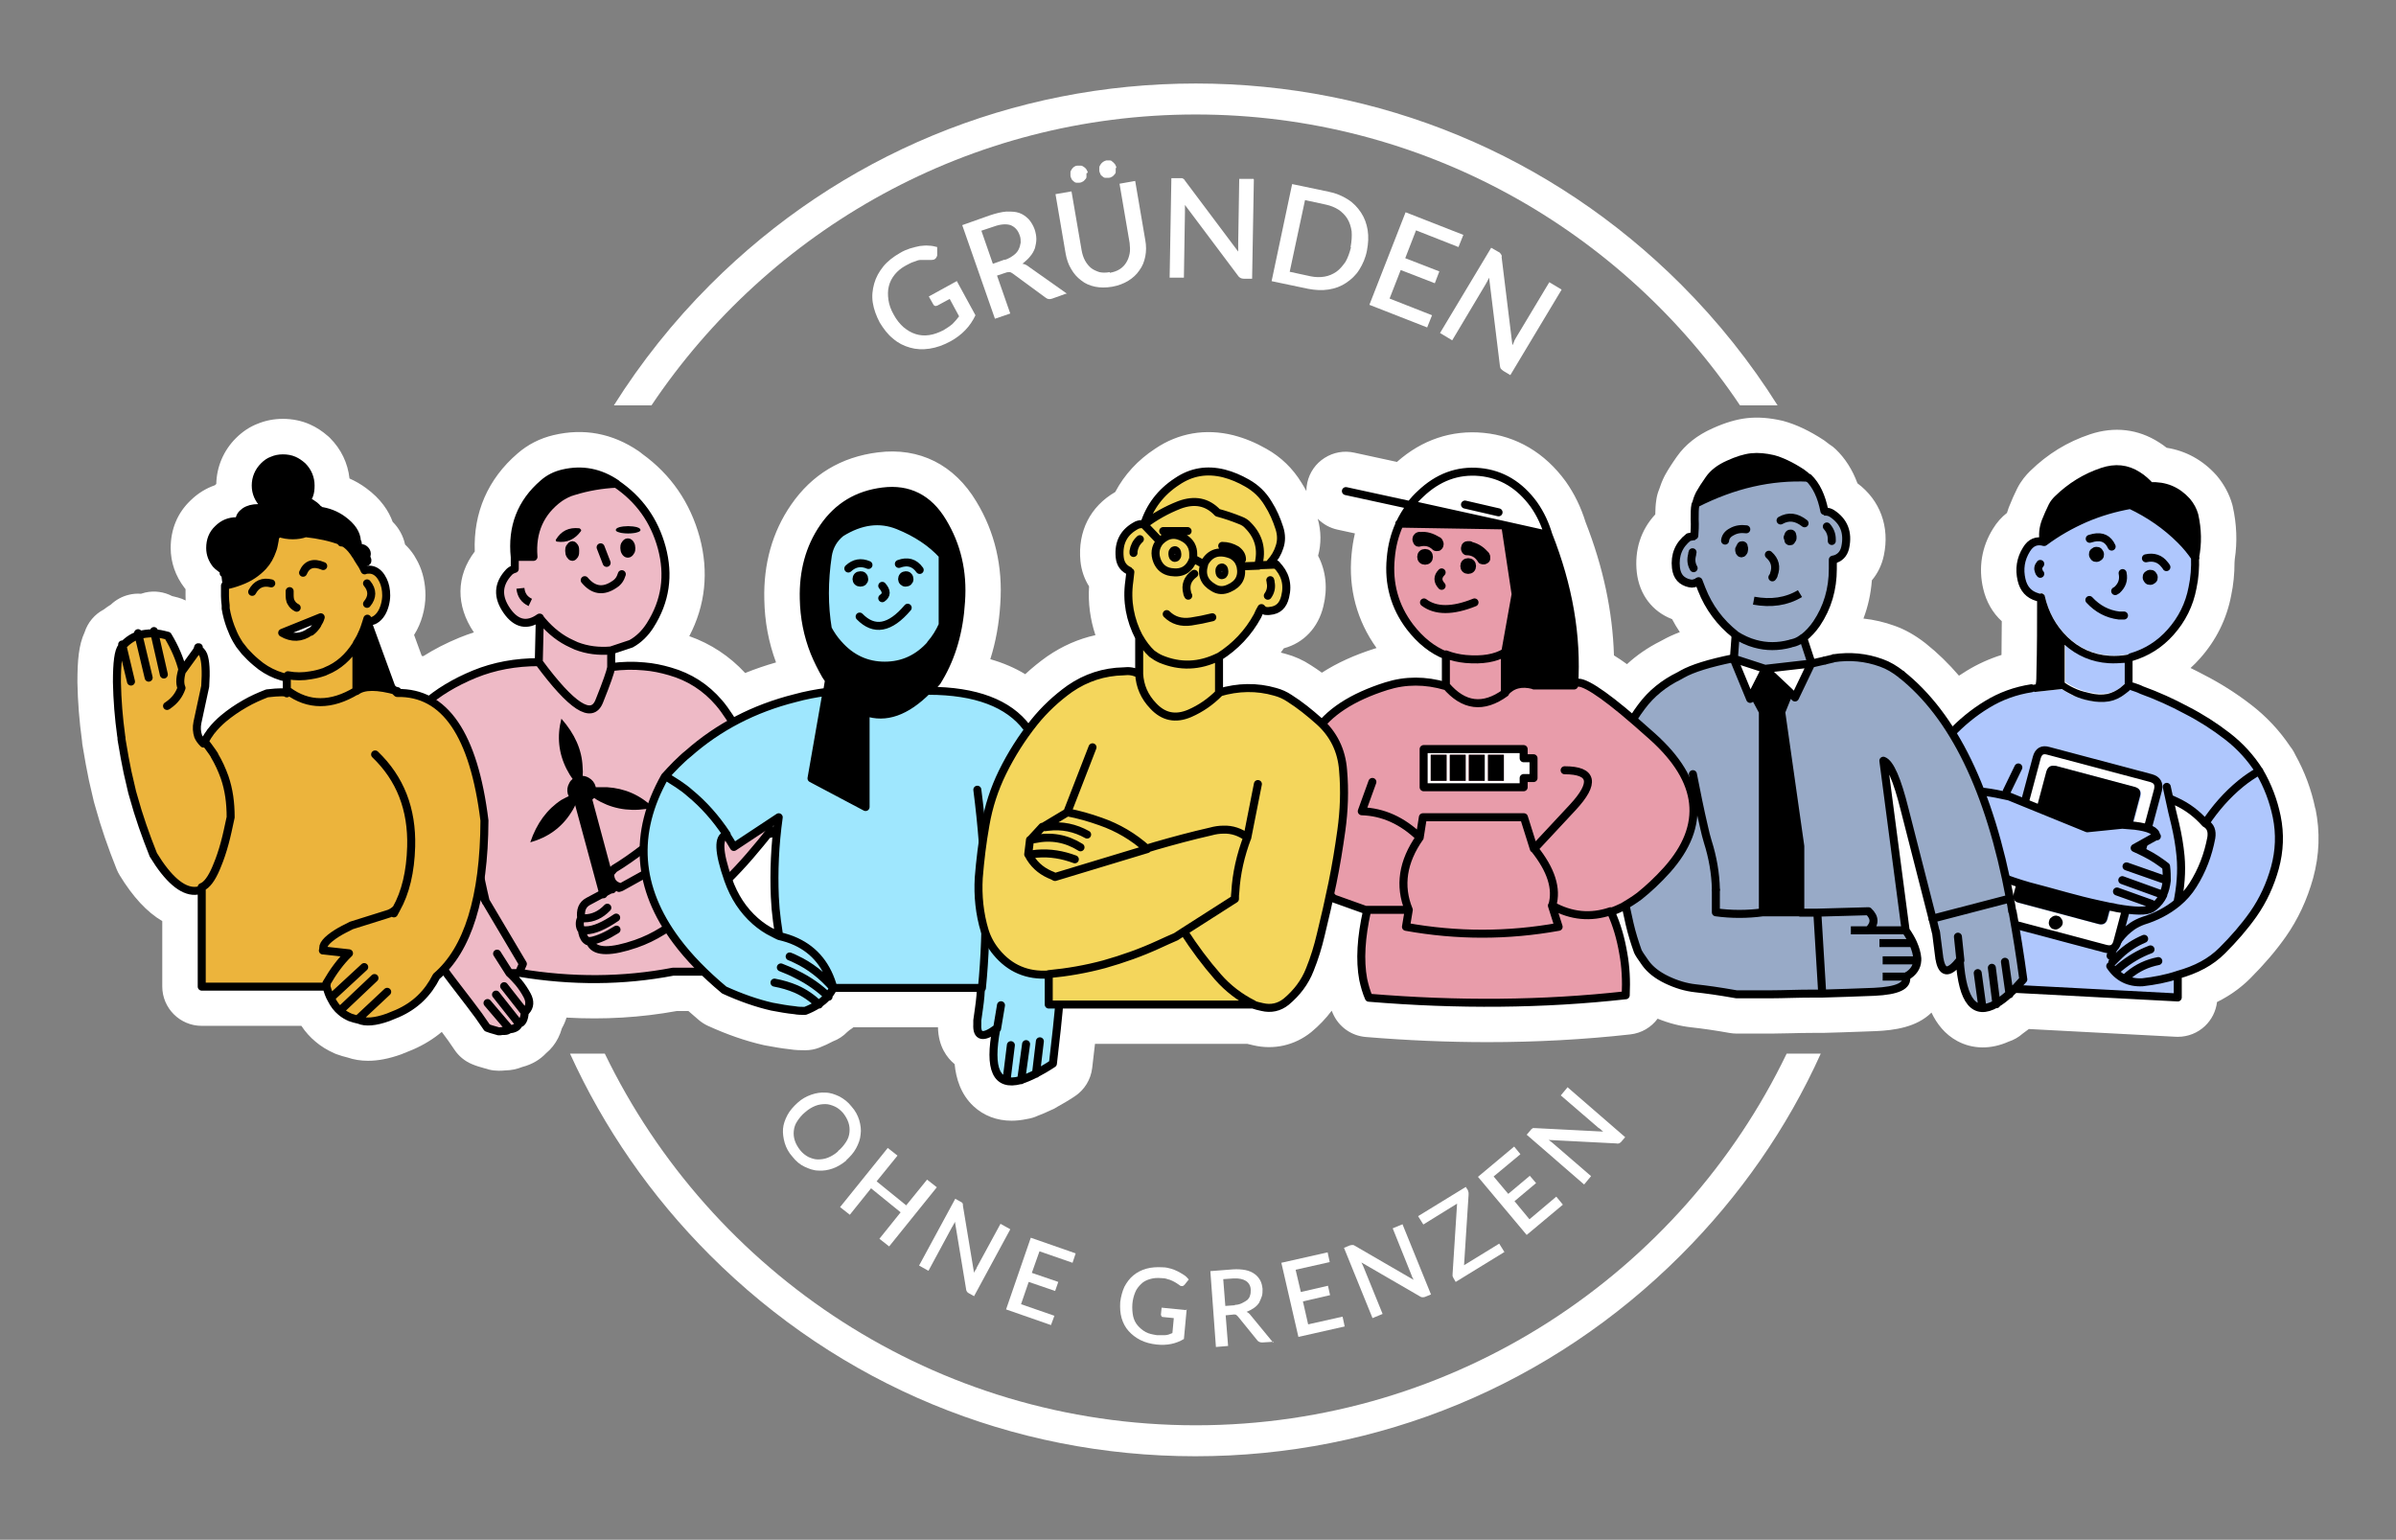 <?xml version="1.0" encoding="UTF-8"?>
<svg id="Ebene_2" data-name="Ebene 2" xmlns="http://www.w3.org/2000/svg" viewBox="0 0 688.5 442.5">
  <rect x="0" y="0" width="688.5" height="442.5" fill="#808080" stroke="none"/>
  <defs>
    <style>
      .cls-1 {
        fill: #3f3f40;
      }

      .cls-2 {
        fill: #98aac7;
      }

      .cls-3 {
        fill: #eebac6;
      }

      .cls-4, .cls-5 {
        stroke-width: 2.3px;
      }

      .cls-4, .cls-5, .cls-6, .cls-7 {
        fill: none;
        stroke: #000;
        stroke-linejoin: round;
      }

      .cls-5, .cls-6, .cls-7 {
        stroke-linecap: round;
      }

      .cls-8 {
        fill: #333232;
      }

      .cls-6 {
        stroke-width: 1.9px;
      }

      .cls-9 {
        fill: #fff;
      }

      .cls-10 {
        fill: #9fe7fe;
      }

      .cls-11 {
        fill: #e89caa;
      }

      .cls-7 {
        stroke-width: .8px;
      }

      .cls-12 {
        fill: #f4d65c;
      }

      .cls-13 {
        fill: #ecb43c;
      }

      .cls-14 {
        fill: #afc7fd;
      }
    </style>
  </defs>
  <path class="cls-9" d="M665.31,232.4s0,0,0,0c-1.11-5.43-3.05-10.64-5.75-15.49-.13-.29-.27-.57-.43-.85-.31-.56-.67-1.09-1.07-1.59-3-4.48-6.7-8.44-11.01-11.79-4.23-3.29-8.76-6.18-13.46-8.6-1.38-.74-2.75-1.44-4.13-2.11.96-.87,1.88-1.8,2.75-2.79,4.63-5.21,7.64-11.29,8.93-18.07.64-3.03.96-6.21.96-9.49.03-.31.06-.62.07-.93.76-4.97.56-10.08-.59-15.19-.04-.19-.09-.37-.14-.56-.84-2.94-2.31-5.68-4.35-8.14-.09-.1-.17-.2-.26-.3-3.89-4.31-8.75-6.96-14.23-7.82-.74-.58-1.48-1.11-2.24-1.58-5.98-3.82-12.81-4.61-19.78-2.29-6.52,2.17-12.16,5.63-17.22,10.56-.03.03-.07.07-.1.1-.99.99-2.45,2.59-3.64,4.97-.78,1.56-1.5,3.18-2.33,5.26-.03.09-.07.17-.1.26-.18.48-.34.96-.48,1.44-1.55,1.2-2.91,2.73-4.01,4.54-3.26,5.22-4.23,11.18-2.82,17.23.87,3.76,2.72,6.96,5.34,9.36,0,3.33-.03,6.53-.08,9.69-3.55,1.12-6.91,2.65-10.04,4.57-.73.44-1.46.9-2.18,1.39-2.96-3.46-6.12-6.53-9.46-9.19-.07-.06-.15-.12-.22-.18-2.95-2.29-5.84-3.92-8.83-4.97-2.92-1.06-5.91-1.75-8.94-2.08,1.32-3.47,2.13-7.14,2.42-10.99,1.67-1.97,2.85-4.38,3.43-7.1,1.77-8.26-1.05-15.92-7.57-20.78-1.46-3.94-3.56-7.22-6.26-9.8-.54-.52-1.13-.98-1.77-1.37-.45-.37-.93-.73-1.43-1.09-.11-.08-.22-.15-.33-.22-3.97-2.6-7.84-4.43-11.51-5.43-.14-.04-.28-.07-.42-.1-3.58-.81-6.81-1.05-9.89-.73-3.08.32-6.46,1.32-10.05,2.96-4.35,1.93-7.78,4.64-10.2,8.06-1.49,2.11-2.62,3.88-3.46,5.42-.06.1-.11.21-.16.31-.61,1.22-1.1,2.44-1.5,3.72-.4.95-.67,1.95-.81,2.97-.23,1.39-.29,2.76-.31,4.24-4.15,4.46-6.02,10.26-5.31,16.7.76,6.39,4.49,11.24,10.14,13.4.68,1.29,1.42,2.53,2.23,3.73-1.89.72-3.54,1.48-4.97,2.29-.2.1-.42.22-.66.35-3.56,1.79-6.76,3.99-9.56,6.57-1.34-.97-2.58-1.81-3.74-2.52-.38-12.6-3.11-25.45-8.16-38.3-1.34-4.31-3.18-8.1-5.63-11.58-.03-.04-.06-.08-.09-.13-5.97-8.21-14.13-13.04-23.62-13.95-9.15-.88-17.72,2.01-24.86,8.36l-12.25-2.66c-2.96-.66-5.99-.12-8.55,1.51-2.56,1.63-4.32,4.16-4.97,7.14-.17.79-.26,1.59-.26,2.38-.43-.81-.89-1.6-1.38-2.37-2.51-4.13-5.93-7.43-10.11-9.77-3.09-1.76-6.15-3.03-9.37-3.87-.03,0-.07-.02-.1-.03-8.02-2-15.8-.66-22.52,3.89-4.95,3.25-8.79,7.42-11.45,12.43-7.17,4.16-10.81,11.31-9.99,19.85.27,2.67,1.13,5.14,2.48,7.26-.3,4.78.31,9.47,1.83,14.02-4.89,1.08-9.51,3.11-13.8,6.06-.04.03-.08.06-.12.08-2.19,1.56-4.28,3.25-6.25,5.08-2.98-1.81-6.33-3.25-10.04-4.31,1.57-4.94,2.53-10.24,2.87-15.88.76-10.75-1.56-20.66-6.86-29.39-6.34-10.63-16.39-15.66-28.27-14.17-10.59,1.31-19,6.37-24.99,15.07-5.37,7.78-7.95,16.98-7.69,27.25.12,6.32,1.22,12.24,3.37,18.05-3.03.86-5.99,1.88-8.87,3.04-4.5-4.86-9.89-8.41-16.06-10.59,4.62-8.77,5.66-18.51,2.99-28.42-2.72-9.96-8.27-18.02-16.51-23.96-.33-.29-.68-.55-1.04-.8-7.51-5.11-15.72-6.66-24.43-4.6-3.92.93-7.41,2.71-10.37,5.29-8.5,7.31-12.71,17-12.28,28.16-5.37,7.01-5.5,15.52-.25,23.25-1.41.45-2.8.95-4.16,1.51-3.75,1.54-7.23,3.32-10.4,5.33-.14-.03-.29-.07-.43-.1l-2.2-6.02s.06-.09.09-.14c1.99-3.13,3.18-7.33,3.18-11.24,0-3.41-.73-6.67-2.11-9.43-.11-.21-.22-.42-.34-.64-.2-.39-.46-.86-.79-1.38-.77-1.18-1.65-2.24-2.62-3.15-.52-2.43-1.75-4.71-3.54-6.49l-.03-.03c-1.1-3.05-3.32-6.55-7.66-9.71-1.46-1.08-3.06-2-4.74-2.74-.46-4.38-2.41-8.45-5.61-11.65-.16-.16-.32-.31-.48-.45-1.76-1.54-3.4-2.61-5.3-3.45-2.33-1.04-5.01-1.59-7.75-1.59-2.53,0-4.94.47-7.18,1.38-2.28.86-4.4,2.26-6.31,4.16-3.55,3.54-5.54,8.21-5.65,13.17-.13.12-.26.25-.39.37-2.6.9-4.97,2.37-7.01,4.38-3.73,3.55-5.7,8.26-5.7,13.64,0,4.13,1.37,8.09,4.01,11.52.08.11.17.22.26.32v1.97c0,.46.01.89.03,1.29-.71-.36-1.46-.65-2.25-.86-.53-.14-1.07-.28-1.64-.41-2.32-1.21-5.06-1.62-7.74-1.01-.41.09-.82.21-1.21.35-1.15-.09-2.32,0-3.47.29-1.98.47-3.76,1.47-5.18,2.82-.7.43-1.39.91-2.05,1.42-2.63,1.38-4.59,3.73-5.49,6.52-1.7,3.64-2.07,8.17-2.07,14.28,0,.07,0,.13,0,.2.11,5.6.54,11.08,1.32,16.76,0,.03,0,.06.01.09.02.46.08.91.16,1.35.15.85.3,1.72.45,2.59.16.9.31,1.81.47,2.72.54,3.04,1.2,6.11,1.95,9.13.21.97.48,2.13.88,3.37,1.51,5.5,3.49,11.27,6.04,17.65.23.57.51,1.13.84,1.67,3.8,6.25,7.91,10.66,12.26,13.21v18.78c0,6.24,5.08,11.32,11.32,11.32h28.65c1.16,1.74,2.51,3.25,4.04,4.52,1.55,1.33,3.33,2.43,5.44,3.37.18.08.37.16.55.23,1.18.44,2.26.74,3.22.97,1.83.63,3.81.95,5.91.95,2.95,0,6.08-.61,9.57-1.87.04-.01.08-.03.12-.05.57-.22,1.19-.47,1.9-.77.34-.14.7-.29,1.1-.45.11-.04.21-.09.32-.13,3.03-1.33,5.76-3.01,8.18-5.03,1.32,1.74,2.49,3.39,3.64,5.12,1.22,1.83,2.93,3.25,4.95,4.11,1.27.55,2.46.88,3.23,1.09l.16.05c.38.12.92.29,1.6.46.89.22,1.81.33,2.72.33h.1c.41,0,1.11,0,1.98-.1,1.64-.03,3.2-.36,4.75-.98,1.41-.36,2.76-.92,3.98-1.65,1.07-.65,2.04-1.43,2.88-2.32,1.41-1.16,2.58-2.63,3.45-4.36.45-.89.81-1.83,1.08-2.8.56-.97,1-2,1.32-3.06,10.76.62,21.37-.01,31.68-1.89h3.35c.99.89,2.01,1.77,3.04,2.63.78.65,1.64,1.2,2.58,1.63,5.5,2.51,10.86,4.37,15.95,5.52.15.03.29.06.44.09l.55.1c2.04.37,4.15.76,6.4,1,1.84.3,3.43.3,4.62.3,1.4,0,2.77-.25,4.07-.76,1.34-.52,2.64-1.12,3.88-1.79,1.55-.58,2.96-1.5,4.14-2.72.23-.18.45-.36.66-.55.38-.24.75-.5,1.1-.79h24.28c.11,5.54,2.62,8.82,4.79,10.61.4,4.13,1.77,8.68,5.42,12.08,2.93,2.73,6.71,4.17,10.94,4.17,1.41,0,2.88-.16,4.38-.48,1.1-.16,2.17-.48,3.18-.95,1.11-.41,2.25-.9,3.51-1.5.8-.3,1.55-.69,2.26-1.17,1.31-.72,2.96-1.67,4.86-2.93,2.76-1.84,4.57-4.78,4.97-8.08.3-2.5.57-4.81.81-6.98h43.75c.66.17,1.27.31,1.78.42,5.86,1.38,11.84.02,16.53-3.73.05-.04.11-.09.16-.13,2.22-1.85,4.16-3.88,5.8-6.08.11.27.22.54.34.8,1.67,3.82,5.28,6.4,9.44,6.75,11.79.98,23.54,1.48,34.95,1.48h.03c14.02,0,27.83-.75,41.03-2.22,3.26-.36,6.05-2.06,7.87-4.52,3.17,1.29,6.41,2.13,9.68,2.49,3.32.36,7.01.9,11.04,1.62.64.11,1.3.17,1.95.17h10.26c1.49,0,3.15-.04,5.05-.09,2.06-.05,4.4-.11,6.93-.11h2.46c.08,0,.15,0,.23,0,3.38-.08,7.13-.22,11.11-.36l4.07-.15c5.23-.24,11.6-1.08,15.91-5.32,1.51,3.18,3.84,6.26,7.47,8.2,4.4,2.35,9.62,2.42,14.71.14,1.49-.48,2.87-1.28,4.05-2.32.59-.41,1.17-.84,1.75-1.3l42.28,2.23c.16,0,.38.01.54.01,2.91,0,5.68-1.11,7.78-3.09,1.93-1.83,3.16-4.29,3.47-6.91.48-.24.96-.49,1.43-.74,3.08-1.69,5.74-3.68,8.13-6.07,4.06-4.06,7.39-7.97,10.21-11.97,3.5-5,6.14-10.65,7.85-16.84,1.82-6.72,2.04-13.25.67-19.95ZM490.9,178.19h0s.06-.03.1-.04c-.03.01-.07.03-.1.04ZM380.27,174.25c1.29-5.16.75-10.16-1.51-14.54.93-3.42.9-7.05-.1-10.64,1.53,1.57,3.5,2.67,5.69,3.14l4.99,1.08c-.46,1.97-.78,3.99-.97,6.11-.93,9.72,1.53,18.95,7.19,26.83-.18.05-.37.11-.55.17-5.81,1.84-10.88,4.15-15.16,6.92-1.07-.78-2.12-1.49-3.18-2.16-2.21-1.46-4.63-2.55-7.2-3.24-.48-.14-.95-.26-1.43-.38.3-.41.59-.82.88-1.23,5.72-1.55,9.87-5.91,11.35-12.05ZM371.96,180.96l-.03.08h0s.02-.05.03-.08Z"/>
  <g id="Ebene_1-2" data-name="Ebene 1-2">
    <path class="cls-9" d="M187.2,116.5c33.8-50.4,91.3-83.6,156.4-83.6s122.6,33.2,156.4,83.6h10.8c-7.8-12.4-17.1-24.1-27.7-34.7-37.3-37.3-86.8-57.8-139.5-57.8s-102.2,20.5-139.5,57.8c-10.6,10.6-19.9,22.3-27.7,34.7h10.8Z"/>
    <path class="cls-9" d="M513.4,302.8c-30.4,63.1-95.1,106.8-169.8,106.8s-139.3-43.7-169.8-106.8h-10c9.7,21.3,23.2,40.9,40.2,57.9,37.3,37.3,86.8,57.8,139.5,57.8s102.2-20.5,139.5-57.8c17-17,30.6-36.6,40.2-57.9h-10,.2Z"/>
    <path class="cls-9" d="M274.9,80.7l5.4,9.9c-1.5,3.2-3.9,5.7-7.2,7.5-2,1.1-4,1.8-6,2.1-2,.3-3.9.2-5.6-.3-1.8-.5-3.4-1.3-4.9-2.6-1.5-1.2-2.7-2.8-3.8-4.6-1-1.9-1.7-3.8-2-5.7-.3-1.9-.1-3.7.4-5.5s1.4-3.4,2.6-4.9c1.2-1.5,2.9-2.8,4.8-3.9,1-.6,2-1,2.9-1.3s1.9-.5,2.8-.7c.9-.1,1.8-.2,2.6-.1.8,0,1.7.2,2.4.4v2.5c-.2.4-.3.7-.6.9-.2.2-.6.3-1.1.3h-3c-.6,0-1.2.2-1.9.5-.7.2-1.5.6-2.4,1.1-1.3.7-2.4,1.6-3.2,2.6-.8,1-1.4,2.1-1.7,3.4-.3,1.2-.3,2.5-.1,3.9s.7,2.8,1.5,4.2c.8,1.5,1.8,2.7,2.8,3.6,1.1.9,2.2,1.6,3.5,2s2.5.5,3.9.3,2.7-.7,4.1-1.4c1-.6,1.9-1.2,2.6-1.8.7-.7,1.3-1.4,1.9-2.2l-2.7-5-3.5,1.9c-.3.1-.5.2-.7.1-.2,0-.4-.2-.5-.4l-1.3-2.3,8-4.4h0v-.1Z"/>
    <path class="cls-9" d="M306.3,84.4l-3.9,1.4c-.8.3-1.4.2-2-.3l-9.4-6.9c-.3-.2-.6-.4-.9-.4s-.7,0-1.2.2l-2.4.8,3.8,10.9-4.4,1.5-9.4-26.9,7.9-2.8c1.8-.6,3.4-1,4.8-1.1,1.4,0,2.6,0,3.7.4s1.9,1,2.7,1.8c.7.8,1.3,1.8,1.7,2.9.3.9.5,1.9.5,2.8s-.2,1.8-.4,2.6c-.3.8-.7,1.6-1.4,2.4-.6.8-1.4,1.4-2.2,2.1.7.1,1.3.4,1.9.9l10.9,7.7h-.3ZM288.7,74.7c1-.3,1.8-.8,2.5-1.3s1.2-1.1,1.5-1.7.5-1.3.6-2c0-.7,0-1.4-.3-2.1-.5-1.5-1.4-2.4-2.6-2.9-1.2-.4-2.9-.3-4.8.4l-3.6,1.2,3.3,9.5,3.4-1.2h0v.1Z"/>
    <path class="cls-9" d="M318.9,78.4c1.1-.2,2-.5,2.8-1s1.4-1.1,1.9-1.9.8-1.6,1-2.6.1-2,0-3.1l-2.9-17,4.5-.8,2.9,17c.3,1.6.3,3.2,0,4.7s-.8,2.8-1.7,4c-.8,1.2-1.9,2.2-3.2,3s-2.9,1.4-4.6,1.7c-1.8.3-3.4.3-4.9,0s-2.9-.9-4-1.8c-1.2-.9-2.1-1.9-2.9-3.3-.8-1.3-1.3-2.8-1.6-4.5l-2.9-17,4.6-.8,2.9,16.9c.2,1.1.5,2.1,1,3s1.1,1.6,1.7,2.1,1.5.9,2.4,1.2c.9.2,1.9.2,3,0h0v.2ZM312.2,49.8v1c0,.4-.2.6-.4.8-.2.2-.4.5-.7.6-.3.2-.6.3-.9.3h-.9c-.3,0-.6-.2-.8-.4s-.5-.4-.6-.7-.3-.6-.3-.9v-1c0-.3.2-.6.4-.9s.4-.5.7-.7c.3-.2.6-.3.9-.3h1c.3,0,.6.2.9.4s.5.4.7.7.3.6.4.9h0l-.4.2ZM320.6,48.4v1c0,.4-.2.6-.4.8s-.4.5-.7.6c-.3.2-.6.3-.9.3h-1c-.3,0-.6-.2-.8-.4-.3-.2-.5-.4-.6-.7s-.3-.6-.3-.9v-1c0-.3.2-.6.4-.9.2-.3.4-.5.7-.7.3-.2.6-.3.9-.4h1c.4,0,.6.2.8.4.2.2.5.4.7.7s.3.6.4.9h0l-.2.3Z"/>
    <path class="cls-9" d="M360.3,51.6l-.5,28.5h-2.4c-.4,0-.7-.1-.9-.2-.2-.1-.5-.3-.7-.6l-15.3-20.4v2.1l-.3,18.8h-4.1l.5-28.6h2.9c.1,0,.3,0,.4.1s.2.1.3.2c.1.1.2.2.3.4l15.3,20.4v-2.3l.3-18.6h4.1l.1.2Z"/>
    <path class="cls-9" d="M392.8,72c-.4,2.1-1.2,3.9-2.2,5.5s-2.3,2.8-3.8,3.8-3.1,1.6-5,1.9-3.8.2-5.9-.2l-10.5-2.2,5.9-27.9,10.5,2.2c2.1.4,3.9,1.2,5.5,2.2s2.8,2.3,3.8,3.8,1.6,3.2,1.9,5c.3,1.9.2,3.8-.2,5.9h0ZM388.1,71c.3-1.6.4-3.1.3-4.5-.2-1.4-.6-2.6-1.2-3.6s-1.5-1.9-2.5-2.6c-1.1-.7-2.3-1.2-3.7-1.5l-6-1.3-4.4,20.6,6,1.3c1.4.3,2.8.3,4,.1,1.2-.2,2.4-.7,3.4-1.4s1.8-1.7,2.6-2.8c.7-1.2,1.2-2.6,1.6-4.2h0l-.1-.1Z"/>
    <path class="cls-9" d="M411.5,90.6l-1.4,3.5-16.6-6.5,10.4-26.6,16.6,6.5-1.4,3.5-12.2-4.8-3.1,8,9.8,3.8-1.3,3.4-9.8-3.8-3.2,8.2,12.2,4.8h0Z"/>
    <path class="cls-9" d="M448.7,83.3l-14.7,24.5-2-1.2c-.3-.2-.5-.4-.7-.6s-.2-.5-.3-.9l-3.1-25.3c-.2.3-.3.7-.5,1s-.3.6-.5.9l-9.6,16.1-3.5-2.1,14.7-24.5,2.1,1.2c.2,0,.3.2.4.3s.2.2.3.3c0,.1.1.2.2.4s0,.3,0,.5l3.1,25.3c.2-.4.4-.7.5-1.1s.4-.7.5-1l9.6-16,3.5,2.1h0v.1Z"/>
    <path class="cls-9" d="M243.2,333.5c-1.2,1-2.5,1.8-3.9,2.3s-2.8.7-4.1.6c-1.4,0-2.7-.5-4-1.1s-2.5-1.6-3.5-2.9c-1.1-1.2-1.8-2.6-2.2-3.9-.4-1.4-.6-2.8-.5-4.1s.6-2.7,1.3-4,1.7-2.4,2.9-3.5,2.5-1.8,3.9-2.3,2.8-.7,4.1-.6c1.4,0,2.7.5,4,1.1,1.3.7,2.5,1.6,3.5,2.9,1.1,1.2,1.8,2.6,2.2,3.9.4,1.4.6,2.8.4,4.1-.1,1.4-.6,2.7-1.3,4s-1.7,2.4-2.9,3.5h.1ZM240.8,330.8c1-.8,1.7-1.7,2.3-2.6s.9-1.8,1-2.8,0-1.9-.3-2.8-.8-1.8-1.5-2.7c-.7-.8-1.5-1.5-2.4-1.9s-1.8-.7-2.7-.7-1.9.1-2.9.5-2,1-2.9,1.8c-1,.8-1.7,1.7-2.3,2.6s-.9,1.8-1,2.8c-.1.9,0,1.9.3,2.8s.8,1.8,1.5,2.7c.7.9,1.5,1.5,2.4,2,.9.4,1.8.7,2.7.7s1.9-.1,2.9-.5,2-1,2.9-1.8h0v-.1Z"/>
    <path class="cls-9" d="M269.2,341.2l-13.7,17-2.8-2.2,6.1-7.6-8.5-6.9-6.1,7.6-2.8-2.2,13.7-17,2.8,2.2-6,7.4,8.5,6.9,6-7.4,2.8,2.2h0Z"/>
    <path class="cls-9" d="M290.3,353.3l-10.4,19.2-1.6-.9c-.2-.1-.4-.3-.5-.5s-.2-.4-.2-.7l-3.2-19.3c-.1.3-.2.5-.4.8s-.2.5-.4.7l-6.8,12.6-2.7-1.5,10.4-19.2,1.6.9c.1,0,.2.1.3.2s.2.1.2.2.1.2.1.3v.4l3.2,19.3c.1-.3.2-.6.4-.8s.3-.5.4-.8l6.8-12.5,2.7,1.5h0l.1.1Z"/>
    <path class="cls-9" d="M303,378.1l-1,2.7-12.9-4.5,7.1-20.6,12.9,4.5-.9,2.7-9.5-3.3-2.2,6.2,7.6,2.6-.9,2.6-7.6-2.6-2.2,6.4,9.5,3.3h.1Z"/>
    <path class="cls-9" d="M341,376.2l-.8,8.6c-2.3,1.4-4.9,1.9-7.8,1.6-1.8-.2-3.3-.6-4.7-1.3-1.4-.7-2.5-1.6-3.4-2.6s-1.6-2.3-2-3.7c-.4-1.4-.5-2.9-.4-4.6.2-1.6.6-3.1,1.2-4.4.7-1.3,1.5-2.4,2.6-3.3s2.3-1.5,3.7-1.9,3-.5,4.7-.4c.9,0,1.7.2,2.4.4.7.2,1.4.5,2,.8s1.2.7,1.7,1,1,.8,1.4,1.3l-1.2,1.5c-.2.2-.4.4-.7.4s-.5,0-.8-.3c-.3-.2-.6-.4-.9-.6s-.7-.4-1.1-.6-.9-.4-1.4-.5c-.5-.2-1.2-.3-1.9-.3-1.2-.1-2.2,0-3.2.3s-1.8.7-2.5,1.4-1.3,1.4-1.7,2.4c-.4,1-.7,2.1-.8,3.3-.1,1.3,0,2.5.2,3.5s.7,2,1.3,2.7,1.4,1.4,2.3,1.9,2,.7,3.2.9h2.4c.7,0,1.4-.3,2.1-.6l.4-4.3-3-.3c-.2,0-.4,0-.5-.2s-.2-.3-.2-.5l.2-2,7,.7h0l.2-.3Z"/>
    <path class="cls-9" d="M365.9,385.6l-3.2.2c-.6,0-1.1-.2-1.4-.6l-5.6-6.9c-.2-.2-.4-.4-.6-.5-.2,0-.5-.1-.9,0l-2,.2.7,8.8-3.5.3-1.6-21.8,6.4-.5c1.4-.1,2.7,0,3.7.2s1.9.6,2.6,1.1,1.2,1.1,1.6,1.8c.4.7.6,1.6.7,2.5,0,.8,0,1.5-.2,2.1s-.5,1.3-.8,1.9c-.4.6-.9,1.1-1.5,1.5s-1.3.8-2.1,1.1c.5.2.9.6,1.2,1l6.5,7.9h0v-.3ZM354.8,375c.8,0,1.5-.2,2.1-.5s1.1-.6,1.5-.9c.4-.4.7-.8.8-1.3.2-.5.2-1.1.2-1.6,0-1.2-.6-2.1-1.4-2.6s-2-.8-3.6-.7l-2.9.2.6,7.7,2.8-.2h0l-.1-.1Z"/>
    <path class="cls-9" d="M385.8,378.4l.6,2.8-13.3,3-4.9-21.3,13.3-3,.6,2.8-9.8,2.2,1.5,6.4,7.8-1.8.6,2.7-7.8,1.8,1.5,6.6,9.8-2.2h.1Z"/>
    <path class="cls-9" d="M403,351.8l8.2,20.2-1.7.7c-.2.1-.5.1-.7.1s-.4,0-.7-.2l-16.9-9.8c.1.3.3.5.4.8s.2.5.3.7l5.4,13.3-2.9,1.2-8.2-20.2,1.7-.7c.1,0,.3,0,.4-.1h.6c.1,0,.2.1.4.2l16.9,9.8c-.1-.3-.3-.6-.4-.8-.1-.3-.2-.5-.3-.8l-5.3-13.2,2.9-1.2h-.1Z"/>
    <path class="cls-9" d="M421.8,342.2c.1.2.2.4.2.6v.6l-1.3,20.2,10.1-6.2,1.5,2.4-14,8.6-.7-1.2c0-.2-.2-.3-.2-.5v-.5l1.3-20.3-9.7,6-1.5-2.4,13.7-8.4.7,1.1h-.1Z"/>
    <path class="cls-9" d="M447.3,344l1.8,2.2-10.4,8.7-14-16.7,10.4-8.7,1.8,2.2-7.7,6.4,4.2,5,6.2-5.2,1.8,2.1-6.2,5.2,4.3,5.2,7.7-6.5h0l.1.1Z"/>
    <path class="cls-9" d="M450.5,312.5l16.5,14.3-1.2,1.4c-.2.2-.4.3-.6.4-.2,0-.4.1-.7,0l-19.5-1c.2.2.5.3.7.5s.4.3.6.5l10.9,9.4-2,2.4-16.5-14.3,1.2-1.4c0-.1.2-.2.3-.3s.2-.1.3-.2.2,0,.3,0h.4l19.5,1c-.3-.2-.5-.4-.7-.6s-.5-.4-.7-.5l-10.8-9.3,2-2.4h0v.1Z"/>
  </g>
  <g>
    <g id="Layer1_0_FILL" data-name="Layer1 0 FILL">
      <path class="cls-14" d="M612.78,197.3h0c0,.2-.2.3-.2.41-.61.61-1.22,1.12-1.93,1.62-1.32,1.02-2.84,1.73-4.57,2.13h0c-1.93.3-3.76.3-5.69-.2h0c-1.52-.2-2.94-.71-4.26-1.22h0c-1.32-.51-2.54-1.22-3.66-2.03l-7.41.81c-.3,0-.51,0-.81-.2s-.41-.41-.41-.71c-4.57.71-8.83,2.23-12.79,4.67-3.96,2.44-7.41,5.28-10.56,8.63-3.45,3.76-5.48,8.02-6.4,13-.3,1.93-.41,3.86-.3,5.69l13.4,17.67c-.71,4.98-1.22,10.05-1.42,15.23-.2,5.08.1,10.15,1.02,15.23.1.61.2,1.32.41,1.93.1.61.2,1.32.41,1.93.1.61.3,1.22.51,1.83l57.78,3.05v-6.5c-3.35,1.12-6.7,1.73-10.15,2.13-3.86.2-7.01-1.32-9.24-4.67,2.23,3.35,5.38,4.87,9.24,4.67,3.45-.3,6.8-1.02,10.15-2.13,2.54-.71,4.98-1.62,7.21-2.84,2.03-1.12,3.86-2.54,5.58-4.16,3.35-3.25,6.3-6.7,8.94-10.46,2.84-4.06,4.98-8.43,6.19-13.3,1.32-4.87,1.42-9.75.51-14.72-.91-4.57-2.54-8.94-4.98-13-1.93,1.02-3.66,2.23-5.38,3.66-3.96,3.25-7.31,7.01-10.15,11.37,1.52.81,2.03,2.23,1.73,4.16-.91,4.87-2.64,9.44-5.28,13.61-1.22,1.93-2.64,3.55-4.47,5.08-2.84,2.34-6.19,4.06-9.85,5.18-1.12.41-2.13.91-3.05,1.52-3.05,2.13-5.18,4.98-6.3,8.53,1.12-3.55,3.25-6.4,6.3-8.53.91-.71,1.93-1.22,3.05-1.52,3.66-1.12,6.9-2.84,9.85-5.18,1.02-4.47,1.32-8.94.91-13.4-.3-3.05-.81-6.09-1.52-9.14-.61-2.54-1.12-4.98-1.73-7.51l-.71-3.25.71,3.25c.61.3,1.22.61,1.93.91,3.25,1.52,6.09,3.66,8.43,6.3,2.84-4.26,6.19-8.12,10.15-11.37,1.73-1.42,3.55-2.64,5.38-3.66-2.44-3.86-5.48-7.21-9.14-10.05-3.66-2.84-7.62-5.38-11.78-7.51-4.16-2.13-8.43-4.06-12.9-5.79-.91-.3-1.83-.71-2.64-1.02M616.13,269.8c-2.64,1.12-4.98,2.64-7.01,4.57-.71.71-1.42,1.42-2.13,2.13.71-.71,1.42-1.42,2.13-2.13,2.03-1.93,4.47-3.45,7.01-4.57M611.77,280.16c-.3.3-.61.51-.91.81.3-.3.61-.51.91-.81,2.44-2.03,5.28-3.35,8.43-3.96-3.15.61-5.99,1.93-8.43,3.96M617.96,272.84c-3.25,1.22-6.09,2.94-8.73,5.08-.41.3-.81.71-1.12,1.02.41-.3.71-.71,1.12-1.02,2.64-2.13,5.58-3.86,8.73-5.08M579.98,220.55l-3.35,6.9,3.35-6.9M609.33,197.6c.51-.41.91-.81,1.42-1.22v-6.09c-1.52.2-3.05.3-4.67.1-4.87-.3-9.04-2.13-12.59-5.28v10.87c1.12.81,2.34,1.42,3.55,1.93s2.44.91,3.86,1.12h0c1.62.41,3.25.41,4.87.2h0c1.32-.3,2.54-.81,3.66-1.73M612.07,145.1c-4.47.71-8.83,2.03-13,3.86s-8.12,4.06-11.78,6.8c-2.13-.61-3.86.2-5.08,2.13-1.62,2.74-2.13,5.69-1.42,8.73.61,2.64,2.13,4.26,4.57,4.98v-.71.3c.1,0,.1-.2.2-.2.1-.2.41-.41.71-.51.3,0,.51,0,.81.1s.41.41.51.71c1.02,4.57,3.15,8.43,6.5,11.68,3.35,3.25,7.41,5.08,12.08,5.38h0c1.73.2,3.35,0,5.08-.3.3,0,.51,0,.81.1.2.1.41.3.51.61,4.37-1.22,8.23-3.66,11.37-7.21,3.25-3.66,5.28-7.92,6.3-12.79.61-2.84.81-5.79.71-8.63-1.22-1.83-2.64-3.55-4.26-5.18-4.16-4.16-9.04-7.51-14.42-10.05M616.64,160.44c2.23-.51,4.06.1,5.38,1.83.2.2.41.51.51.71-.2-.3-.3-.51-.51-.71-1.42-1.73-3.15-2.34-5.38-1.83M608.92,176.89h1.42-1.42c-3.35-.41-6.19-1.93-8.53-4.47,2.34,2.54,5.18,4.06,8.53,4.47M601.61,154.55c-.41.1-.71.2-1.12.3.41-.1.71-.2,1.12-.3,2.44-.61,4.16.2,5.18,2.54-1.02-2.23-2.74-3.05-5.18-2.54M608.32,169.57c-.2.1-.3.2-.51.3.2,0,.3-.2.51-.3,1.52-1.22,2.03-2.84,1.62-4.87.41,2.03-.2,3.55-1.62,4.87M585.87,164.29c.1.3.2.51.41.71-.1-.2-.3-.51-.41-.71-.3-.71-.2-1.52.41-2.13-.61.71-.71,1.42-.41,2.13Z"/>
      <path d="M612.07,188.26c-.3-.2-.51-.2-.81-.1-1.62.3-3.35.41-5.08.3h0c-4.67-.3-8.73-2.13-12.08-5.38-3.35-3.25-5.48-7.21-6.5-11.68,0-.3-.2-.51-.51-.71-.2-.2-.51-.2-.81-.1-.3,0-.51.2-.71.51l-.1.2v-.3c-.1,0-.1.71-.1.71,0,7.31,0,14.62-.2,21.93,0,1.02,0,2.03-.2,3.05h-.2c-.3,0-.51.2-.71.41s-.3.51-.2.81h0c0,.3.2.51.41.71s.51.3.81.2l7.41-.81c1.22.81,2.44,1.42,3.66,2.03h0c1.32.61,2.74,1.02,4.26,1.32h0c1.93.41,3.76.51,5.69.2h0c1.62-.3,3.15-1.02,4.57-2.13.71-.51,1.32-1.02,1.93-1.62,0,0,.2-.2.2-.3h0v-7.31c0-.3,0-.51-.3-.71v-.3h0c0-.3-.2-.51-.51-.71M610.65,196.48c-.51.41-.91.81-1.42,1.22-1.12.81-2.34,1.42-3.66,1.73h0c-1.62.3-3.25.2-4.87-.2h0c-1.32-.3-2.64-.61-3.86-1.12s-2.44-1.12-3.55-1.93v-10.87c3.55,3.15,7.82,4.98,12.59,5.28,1.62.1,3.15,0,4.67-.1v6.09M589.83,145.51c-.71,1.42-1.32,2.84-1.93,4.37-.81,1.83-.91,3.76-.51,5.89,3.66-2.74,7.62-4.98,11.78-6.8,4.26-1.83,8.53-3.05,13-3.86,5.38,2.54,10.26,5.89,14.42,10.05,1.62,1.62,3.05,3.35,4.26,5.18.81-4.06.71-8.12-.2-12.19-.3-1.52-1.02-2.84-2.13-3.96-2.74-3.15-6.3-4.67-10.56-4.37-1.02-1.22-2.23-2.23-3.55-3.05-3.15-1.93-6.6-2.34-10.15-1.12-4.87,1.62-9.14,4.26-12.9,7.92-.61.61-1.12,1.22-1.52,2.03h0v-.1Z"/>
    </g>
    <path id="Layer1_0_1_STROKES" data-name="Layer1 0 1 STROKES" class="cls-5" d="M587.3,155.76c-.41-2.03-.2-3.96.51-5.89.61-1.52,1.22-2.94,1.93-4.37.41-.81.91-1.42,1.52-2.03,3.76-3.66,8.02-6.3,12.9-7.92,3.66-1.22,7.01-.91,10.15,1.12,1.32.81,2.54,1.93,3.55,3.05,4.26-.2,7.72,1.22,10.56,4.37,1.02,1.22,1.73,2.54,2.13,3.96.91,4.06,1.02,8.12.2,12.19.1,2.84-.1,5.79-.71,8.63-.91,4.87-3.05,9.14-6.3,12.79-3.15,3.55-6.9,5.89-11.37,7.21M612.78,197.3c.91.3,1.83.61,2.64,1.02,4.47,1.62,8.73,3.55,12.9,5.79,4.16,2.13,8.12,4.67,11.78,7.51,3.66,2.84,6.7,6.19,9.14,10.05,2.44,4.16,4.06,8.53,4.98,13,1.02,4.98.81,9.85-.51,14.72-1.32,4.77-3.35,9.24-6.19,13.3-2.64,3.76-5.69,7.21-8.94,10.46-1.73,1.73-3.55,3.05-5.58,4.16-2.23,1.22-4.67,2.13-7.21,2.84v6.5l-57.78-3.05c-.2-.61-.3-1.22-.51-1.83-.1-.71-.3-1.32-.41-1.93-.1-.71-.3-1.32-.41-1.93-.81-5.08-1.22-10.15-1.02-15.23.2-5.18.61-10.26,1.42-15.23M553.68,229.79c0-1.93,0-3.76.3-5.69.81-4.87,2.94-9.24,6.4-13,3.15-3.35,6.7-6.3,10.56-8.63,3.96-2.44,8.23-3.96,12.79-4.67M585.47,171.61c-2.44-.71-3.96-2.34-4.57-4.98-.71-3.05-.3-5.99,1.42-8.73,1.22-2.03,2.94-2.74,5.08-2.13,3.66-2.74,7.62-4.98,11.78-6.8,4.26-1.83,8.53-3.05,13-3.86,5.38,2.54,10.26,5.89,14.42,10.05,1.62,1.62,3.05,3.35,4.26,5.18M616.64,160.44c2.23-.51,4.06.1,5.38,1.83.2.2.41.51.51.71M600.39,172.42c2.34,2.54,5.18,4.06,8.53,4.47h1.42M606.79,157.08c-1.02-2.23-2.74-3.05-5.18-2.54-.41.1-.71.2-1.12.3M609.94,164.7c.41,2.03-.2,3.55-1.62,4.87-.2.1-.3.2-.51.3M586.28,162.06c-.61.71-.71,1.42-.41,2.13.1.3.2.51.41.71M633.7,236.59c1.52.81,2.03,2.23,1.73,4.16-.91,4.87-2.64,9.44-5.28,13.61-1.22,1.93-2.64,3.55-4.47,5.08-2.84,2.34-6.19,4.06-9.85,5.18-1.12.41-2.13.91-3.05,1.52-3.05,2.13-5.18,4.98-6.3,8.53M633.7,236.59c-2.34-2.64-5.08-4.77-8.43-6.3-.71-.3-1.32-.61-1.93-.91.51,2.54,1.12,4.98,1.73,7.51.71,3.05,1.22,5.99,1.52,9.14.41,4.47,0,9.04-.91,13.4M622.63,226.13l.71,3.25M616.13,269.8c-2.64,1.12-4.98,2.64-7.01,4.57-.71.71-1.42,1.42-2.13,2.13M620.2,276.2c-3.15.61-5.99,1.93-8.43,3.96-.3.3-.61.51-.91.81M617.96,272.84c-3.25,1.22-6.09,2.94-8.73,5.08-.41.3-.81.71-1.12,1.02M625.78,280.16c-3.35,1.12-6.7,1.73-10.15,2.13-3.86.2-7.01-1.32-9.24-4.67M633.7,236.59c2.84-4.26,6.19-8.12,10.15-11.37,1.73-1.42,3.55-2.64,5.38-3.66M579.98,220.55l-3.35,6.9"/>
    <path id="Layer1_0_2_STROKES" data-name="Layer1 0 2 STROKES" class="cls-7" d="M553.68,229.79l13.4,17.67"/>
    <g id="Layer1_0_MEMBER_0_FILL" data-name="Layer1 0 MEMBER 0 FILL">
      <path class="cls-9" d="M619.99,227.05c.51-1.83-.2-2.94-2.03-3.45l-29.45-7.82c-1.83-.51-2.94.2-3.35,1.93l-11.68,43.66c-.51,1.83.2,2.94,1.93,3.45l29.45,7.82c1.83.51,2.94-.2,3.45-1.93l11.68-43.66M588.11,221.77c.41-1.42,1.22-1.93,2.64-1.62l22.85,6.09c1.42.41,1.93,1.32,1.52,2.74l-9.34,35.03c-.41,1.42-1.22,1.93-2.64,1.62l-22.85-6.09c-1.32-.41-1.83-1.22-1.42-2.64l9.34-35.03M590.85,264.32c.2,0,.41.2.51.41.1.2.2.41.1.61,0,.2-.2.41-.41.51s-.41.2-.61.1c-.2,0-.41-.2-.51-.41-.1-.2-.1-.41,0-.61,0-.2.2-.41.41-.51s.41-.2.61-.1h-.1Z"/>
      <path d="M591.36,264.72c0-.2-.3-.3-.51-.41-.2,0-.41,0-.61.1-.2.1-.3.3-.41.51v.61c.1.2.3.3.51.41.2,0,.41,0,.61-.1.2,0,.3-.3.41-.51,0-.2,0-.41-.1-.61M590.65,220.14c-1.32-.3-2.23.2-2.64,1.62l-9.34,35.03c-.41,1.42.1,2.34,1.42,2.64l22.85,6.09c1.42.41,2.34-.2,2.64-1.62l9.34-35.03c.41-1.42-.1-2.34-1.52-2.74l-22.85-6.09h0l.1.1Z"/>
    </g>
    <path id="Layer1_0_MEMBER_0_1_STROKES" data-name="Layer1 0 MEMBER 0 1 STROKES" class="cls-5" d="M588.62,215.78l29.45,7.82c1.83.51,2.44,1.62,2.03,3.45l-11.68,43.66c-.51,1.83-1.62,2.44-3.45,1.93l-29.45-7.82c-1.83-.51-2.44-1.62-1.93-3.45l11.68-43.66c.51-1.83,1.62-2.44,3.35-1.93h0Z"/>
    <path id="Layer1_0_MEMBER_0_2_STROKES" data-name="Layer1 0 MEMBER 0 2 STROKES" class="cls-5" d="M591.46,265.33c0,.2-.2.41-.41.51s-.41.2-.61.1c-.2,0-.41-.2-.51-.41-.1-.2-.1-.41,0-.61,0-.2.2-.41.41-.51s.41-.2.61-.1c.2,0,.41.2.51.41.1.2.2.41.1.61h-.1Z"/>
    <g id="Layer1_0_MEMBER_1_FILL" data-name="Layer1 0 MEMBER 1 FILL">
      <path d="M603.14,160.03c.2-.2.3-.41.3-.71s0-.51-.3-.71-.41-.3-.71-.3-.51,0-.71.3-.3.41-.3.71,0,.51.3.71c.2.2.41.3.71.3s.51,0,.71-.3Z"/>
    </g>
    <path id="Layer1_0_MEMBER_1_1_STROKES" data-name="Layer1 0 MEMBER 1 1 STROKES" class="cls-5" d="M603.44,159.32c0,.3,0,.51-.3.71s-.41.3-.71.3-.51,0-.71-.3-.3-.41-.3-.71,0-.51.3-.71c.2-.2.41-.3.71-.3s.51,0,.71.3.3.41.3.71Z"/>
    <g id="Layer1_0_MEMBER_2_FILL" data-name="Layer1 0 MEMBER 2 FILL">
      <path d="M618.57,166.63c.2-.2.3-.41.3-.71s0-.51-.3-.71-.41-.3-.71-.3-.51,0-.71.3-.3.41-.3.71,0,.51.3.71c.2.2.41.3.71.3s.51,0,.71-.3Z"/>
    </g>
    <path id="Layer1_0_MEMBER_2_1_STROKES" data-name="Layer1 0 MEMBER 2 1 STROKES" class="cls-5" d="M618.88,165.92c0,.3,0,.51-.3.71s-.41.3-.71.3-.51,0-.71-.3-.3-.41-.3-.71,0-.51.3-.71.41-.3.71-.3.51,0,.71.3.3.41.3.71Z"/>
    <g id="Layer1_0_MEMBER_3_FILL" data-name="Layer1 0 MEMBER 3 FILL">
      <path class="cls-14" d="M582.83,254.77c2.84.71,6.4,1.73,10.87,2.94,2.94.81,6.09,1.62,9.44,2.34.91.2,1.93.41,2.84.61.71.1,1.42.2,2.13.41,5.18.91,8.53,1.02,10.05.1.2-.2.51-.3.71-.51,1.12-.91,2.03-2.03,2.64-3.35l-11.78-4.26,11.78,4.26c.61-1.22.91-2.64,1.12-4.16l-11.58-4.06,11.58,4.06c0-1.22,0-2.54-.2-4.06-.91-.71-1.93-1.42-2.84-2.03-2.03-1.32-4.16-2.34-6.19-3.25l6.19-3.45h0c0-1.52-2.13-2.44-6.09-2.94-1.12-.1-2.34-.2-3.66-.3l-10.05,1.02-22.44-9.14c-5.38-1.22-9.14-1.73-11.37-1.42-2.13.3-4.47.71-6.9,1.12-2.23.41-3.76,1.32-4.57,2.64,0,0-.1.2-.2.3-.1.2-.3.51-.3.81-.1.3-.2.61-.2.91-.51,3.45,2.23,7.62,8.43,12.59,2.03,1.12,3.86,2.13,5.48,2.94,0,0,.2,0,.2.1,2.44,1.22,4.57,2.13,6.3,2.84,2.94,1.12,5.89,2.13,8.73,2.94M618.27,259.75l-9.95-3.55,9.95,3.55Z"/>
    </g>
    <path id="Layer1_0_MEMBER_3_1_STROKES" data-name="Layer1 0 MEMBER 3 1 STROKES" class="cls-5" d="M622.63,253.04c0-1.22,0-2.54-.2-4.06-.91-.71-1.93-1.42-2.84-2.03-2.03-1.32-4.16-2.34-6.19-3.25l6.19-3.45h0c0-1.52-2.13-2.44-6.09-2.94-1.12-.1-2.34-.2-3.66-.3l-10.05,1.02-22.44-9.14c-5.38-1.22-9.14-1.73-11.37-1.42-2.13.3-4.47.71-6.9,1.12-2.23.41-3.76,1.32-4.57,2.64,0,0-.1.2-.2.3-.1.2-.3.51-.3.81-.1.3-.2.61-.2.91-.51,3.45,2.23,7.62,8.43,12.59,2.03,1.12,3.86,2.13,5.48,2.94,0,0,.2,0,.2.1,2.44,1.22,4.57,2.13,6.3,2.84,2.94,1.12,5.89,2.13,8.73,2.94,2.84.71,6.4,1.73,10.87,2.94,2.94.81,6.09,1.62,9.44,2.34.91.2,1.93.41,2.84.61.71.1,1.42.2,2.13.41,5.18.91,8.53,1.02,10.05.1.2-.2.51-.3.71-.51,1.12-.91,2.03-2.03,2.64-3.35l-11.78-4.26M619.59,240.35h.2l-.2-.1M611.06,248.98l11.58,4.06c-.2,1.62-.51,2.94-1.12,4.16M618.27,259.75l-9.95-3.55"/>
    <g id="Layer1_1_FILL" data-name="Layer1 1 FILL">
      <path class="cls-2" d="M503.73,199.23l-.81,1.62-4.77-11.58c-6.9,1.42-11.78,2.94-14.72,4.57-.3.2-.61.41-.91.51-4.37,2.13-7.92,5.18-10.87,8.94-3.05,3.96-5.18,8.43-6.7,13.2-.81,2.84-1.52,5.58-1.93,8.53-.71,4.77-.71,9.55,0,14.32.51,3.86,1.22,7.72,2.03,11.58,1.02,4.98,2.13,9.85,3.25,14.72.61,2.64,1.32,5.28,2.34,7.82.2.51.91,1.62,2.23,3.45,1.32,1.83,3.35,3.45,6.09,4.77s5.48,2.13,8.23,2.44c2.74.2,6.7.81,11.78,1.73h10.26c3.05,0,7.11-.1,11.98-.2h2.44l-1.42-23.46h-15.64c-4.47.61-9.04.61-13.51,0v-6.7c-.1-4.67-.91-9.24-2.34-13.71-.41-1.32-.71-2.64-1.02-3.96-1.12-5.08-2.23-10.26-3.25-15.43,1.02,5.18,2.03,10.26,3.25,15.43.3,1.32.61,2.64,1.02,3.96,1.42,4.47,2.23,9.04,2.34,13.71v6.7c4.47.61,9.04.61,13.51,0v-57.68l-2.84-5.28M504.44,185.01c-1.93-.51-3.86-1.42-5.79-2.64l-.51,6.9,9.04,2.94,13.3-1.52-2.44-7.41c-.1,0-.2.2-.41.3-.81.61-1.73,1.02-2.64,1.22-.2,0-.41.1-.71.2-3.45.91-6.8.91-10.05,0M526.88,189.17h-.2l-2.13.51-3.96.91-4.67,9.75-1.62-1.62-2.34,5.79,5.48,38.59v19.09h4.87l14.72-.41c1.93,1.83,1.93,3.66,0,5.48h10.66l-6.4-48.74c1.93.71,3.96,5.38,6.09,13.91l8.02,31.38,22.24-5.79c-5.89-31.07-16.35-52.5-31.28-64.38-1.73-1.42-3.66-2.44-5.69-3.25-4.47-1.62-9.04-2.03-13.71-1.32M487.28,144.9c0,.1,0,.2-.1.3-.2.91-.3,2.23-.2,4.06,0,1.73,0,3.35-.1,4.67l-1.73.3c-2.84,2.23-4.06,5.18-3.66,8.83.3,2.54,1.62,4.06,3.96,4.47.41.1.81.2,1.22,0,.51-.2.91-.3,1.32-.51.3.71.61,1.52.91,2.34,2.13,5.18,5.38,9.44,9.65,13,1.93,1.22,3.76,2.13,5.79,2.64,3.25.91,6.6.91,10.05,0,.2,0,.51-.1.71-.2.91-.3,1.83-.71,2.64-1.22.1,0,.3-.2.41-.3,1.42-1.12,2.74-2.44,3.76-4.06,3.25-4.77,4.77-10.05,4.67-15.74v-2.64c1.93-.51,3.05-1.62,3.45-3.55.91-4.26-.41-7.51-3.86-9.75-.51-.3-1.12-.51-1.73-.51h-.51c-.81-4.16-2.34-7.41-4.57-9.55-10.76-.51-21.53,2.03-32.29,7.41M501.8,152.11c-1.52-.2-2.94,0-4.16.71-1.22.61-1.83,1.52-1.93,2.54,0-1.12.71-1.93,1.93-2.54,1.22-.61,2.54-.81,4.16-.71M514.59,153.23c.2,0,.3.2.41.41.1.2.2.51.1.81,0,.3-.1.51-.3.71s-.3.3-.51.3-.3-.2-.41-.41-.2-.51-.1-.81c0-.3.1-.61.3-.81.2-.2.41-.3.61-.3M518.55,150.38c-2.34-1.83-4.57-2.13-6.9-.81,2.34-1.32,4.67-1.12,6.9.81M526.37,154.95v.51-.51c0-1.42-.51-2.64-1.42-3.66.91,1.02,1.42,2.23,1.42,3.66M499.87,158.61c0-.3-.1-.51-.1-.81s.1-.61.3-.81c.2-.2.3-.3.51-.3s.3.1.41.41c.1.2.2.51.1.81,0,.3-.1.61-.3.81-.1.2-.3.3-.51.3s-.3-.2-.51-.41M509.72,165.11c0,.3-.2.51-.41.81.2-.3.3-.51.41-.81.81-2.13.41-4.06-1.42-5.69,1.83,1.62,2.23,3.55,1.42,5.69M503.93,172.62c4.98.91,9.44.3,13.3-2.03-3.86,2.34-8.33,2.94-13.3,2.03M486.67,163.28c-.71-1.22-.81-2.54-.41-3.96,0-.2,0-.41.1-.61,0,.2,0,.41-.1.61-.41,1.42-.3,2.64.41,3.96M562.62,269.19l.71,6.8c.81,11.88,4.26,16.04,10.46,12.49l-1.32-10.46,1.32,10.46c1.12-.71,2.44-1.62,3.76-2.84l-1.32-9.34,1.32,9.34c1.22-1.12,2.64-2.54,4.06-4.16-.91-6.8-1.93-13.3-3.05-19.29-.2-1.32-.51-2.74-.71-4.06l-22.24,5.79,1.02,4.16c.41,2.34.71,4.77.91,7.11,0,.41.2.81.2,1.12.81,3.55,2.74,3.45,5.69-.2l-.71-6.8M568.31,279.65l1.22,8.94-1.22-8.94M522.21,262.18l1.42,23.46c4.37-.1,9.34-.3,14.93-.51,6.7-.3,9.75-1.73,9.14-4.37h-6.7,6.7s.1,0,.2-.1c1.93-1.02,2.94-2.54,3.05-4.57h-9.95,9.95v-.61c0-1.32-.41-2.74-1.22-4.37h-9.65,9.65c-.51-1.12-1.22-2.34-2.13-3.66h-15.74,5.08c1.93-1.83,1.93-3.66,0-5.48l-14.72.3h0v-.1Z"/>
      <path class="cls-9" d="M503.73,199.23l3.55-7.01-9.04-2.94,4.77,11.58.81-1.62M515.91,200.44l4.67-9.75-13.3,1.52,7.01,6.6,1.62,1.62h0Z"/>
      <path d="M511.85,204.61l2.34-5.79-7.01-6.6-3.55,7.01,2.84,5.28h5.28M511.85,204.61h-5.28v57.68h10.76v-19.09l-5.48-38.59M488.39,142.16c-.51,1.02-.81,1.93-1.02,2.74,10.76-5.48,21.53-7.92,32.29-7.41-.61-.61-1.22-1.12-1.93-1.62-3.25-2.13-5.99-3.35-8.23-3.96-2.23-.51-4.26-.71-6.19-.51s-4.16.91-6.6,2.03c-2.54,1.12-4.37,2.54-5.58,4.26s-2.13,3.15-2.74,4.26h0v.2Z"/>
    </g>
    <path id="Layer1_1_1_STROKES" data-name="Layer1 1 1 STROKES" class="cls-4" d="M524.14,147.03h.51c.61,0,1.22.2,1.73.51,3.45,2.23,4.77,5.48,3.86,9.75-.41,1.93-1.62,3.15-3.45,3.55M518.14,183.28l2.44,7.41,3.96-.91M526.88,189.17h-.2M546.27,193.74c15.03,11.88,25.49,33.41,31.28,64.38.3,1.32.51,2.64.71,4.06M556.32,268.07l-1.02-4.16-8.02-31.38c-2.13-8.53-4.16-13.2-6.09-13.91l6.4,48.74c.91,1.32,1.62,2.54,2.13,3.66.71,1.62,1.12,3.05,1.22,4.37v.61c-.1,1.93-1.12,3.45-3.05,4.57M498.24,189.27l.51-6.9M488.09,167.14c-.41.2-.81.3-1.32.51-.41.1-.81.1-1.22,0-2.34-.51-3.66-1.93-3.96-4.47-.41-3.66.81-6.6,3.66-8.83l1.73-.3M503.93,172.62c4.98.91,9.44.3,13.3-2.03M514.18,198.82l1.62,1.62,4.67-9.75-13.3,1.52,7.01,6.6-2.34,5.79,5.48,38.59v19.09h4.87l14.72-.41c1.93,1.83,1.93,3.66,0,5.48h10.66M507.28,192.22l-3.55,7.01,2.84,5.28h5.28M503.73,199.23l-.81,1.62-4.77-11.58,9.04,2.94M493.06,255.48v6.7c4.47.61,9.04.61,13.51,0v-57.68M506.57,262.18h10.76M522.21,262.18l1.42,23.46M550.94,275.99h-9.95M549.72,271.02h-9.65M531.85,267.36h5.08M547.69,280.66h-6.7"/>
    <path id="Layer1_1_2_STROKES" data-name="Layer1 1 2 STROKES" class="cls-5" d="M519.67,137.49c-.61-.61-1.22-1.12-1.93-1.62-3.25-2.13-5.99-3.35-8.23-3.96-2.23-.51-4.26-.71-6.19-.51s-4.16.91-6.6,2.03c-2.54,1.12-4.37,2.54-5.58,4.26s-2.13,3.15-2.74,4.26c-.51,1.02-.81,1.93-1.02,2.74,10.76-5.48,21.53-7.92,32.29-7.41,2.23,2.13,3.76,5.38,4.57,9.55M526.67,160.84v2.64c0,5.79-1.52,11.07-4.67,15.74-1.12,1.62-2.34,2.94-3.76,4.06M526.67,189.27l-2.13.51M526.88,189.17c4.67-.71,9.24-.3,13.71,1.32,2.03.71,3.86,1.83,5.69,3.25M578.36,262.18c1.12,6.09,2.13,12.49,3.05,19.29-1.42,1.62-2.74,3.05-4.06,4.16-1.32,1.22-2.54,2.13-3.76,2.84-6.19,3.55-9.65-.61-10.46-12.49-2.94,3.76-4.87,3.86-5.69.2,0-.3-.2-.71-.2-1.12-.3-2.34-.61-4.67-.91-7.11M547.9,280.56s-.1,0-.2.1c.61,2.64-2.44,4.06-9.14,4.37-5.58.2-10.56.41-14.93.51h-2.44c-4.87,0-8.83.2-11.98.2h-10.26c-5.08-.91-8.94-1.42-11.78-1.73-2.74-.3-5.48-1.12-8.23-2.44s-4.77-2.94-6.09-4.77c-1.32-1.83-2.03-2.94-2.23-3.45-.91-2.54-1.73-5.18-2.34-7.82-1.12-4.87-2.13-9.85-3.25-14.72-.81-3.86-1.42-7.72-2.03-11.58-.71-4.77-.71-9.55,0-14.32.41-2.84,1.02-5.69,1.93-8.53,1.42-4.77,3.66-9.14,6.7-13.2,2.84-3.86,6.5-6.8,10.87-8.94.3-.2.61-.3.91-.51,2.84-1.62,7.72-3.15,14.72-4.57M498.65,182.37c-4.37-3.45-7.62-7.82-9.65-13-.3-.81-.61-1.52-.91-2.34M486.87,153.94c.1-1.32.2-2.84.1-4.67,0-1.83,0-3.15.2-4.06,0-.1,0-.2.1-.3M501.8,152.11c-1.52-.2-2.94,0-4.16.71-1.22.61-1.83,1.52-1.93,2.54M513.78,154.34c0,.3,0,.61.1.81,0,.3.2.41.41.41s.41,0,.51-.3c.2-.2.3-.41.3-.71s0-.61-.1-.81c0-.2-.2-.41-.41-.41s-.41,0-.61.3c-.1.2-.2.51-.3.81l.1-.1ZM518.55,150.38c-2.34-1.83-4.57-2.13-6.9-.81M524.95,151.3c.91,1.02,1.42,2.23,1.42,3.66v.51M499.76,157.8c0,.3,0,.61.1.81s.3.41.51.41.3,0,.51-.3c.2-.2.3-.51.3-.81s0-.61-.1-.81c0-.3-.2-.41-.41-.41s-.41,0-.51.3-.3.51-.3.81h-.1ZM508.29,159.42c1.83,1.62,2.23,3.55,1.42,5.69,0,.3-.2.51-.41.81M518.14,183.28c-.1,0-.2.2-.41.3-.81.61-1.73,1.02-2.64,1.22-.2,0-.41.1-.71.2-3.45.91-6.8.91-10.05,0-1.93-.51-3.86-1.42-5.79-2.64M486.67,163.28c-.71-1.22-.81-2.54-.41-3.96,0-.2,0-.41.1-.61M486.46,222.48c1.02,5.18,2.03,10.26,3.25,15.43.3,1.32.61,2.64,1.02,3.96,1.42,4.47,2.23,9.04,2.34,13.71M562.62,269.19l.71,6.8M568.31,279.65l1.22,8.94M572.37,278.13l1.32,10.46M576.13,276.4l1.32,9.34M555.31,264.01l22.24-5.79"/>
    <g id="Layer1_2_MEMBER_0_FILL" data-name="Layer1 2 MEMBER 0 FILL">
      <path class="cls-3" d="M172.18,201.56c2.13-5.28,3.25-8.53,3.45-9.75v-4.77c-3.45.3-6.7-.2-9.95-1.32-.41-.2-.91-.41-1.32-.61-3.05-1.42-5.89-3.55-8.43-6.5-.3-.3-.61-.71-.81-1.02l-.3,12.79c9.44,12.79,15.23,16.55,17.36,11.27M109.23,229.38c-.3,3.05-.3,6.4,0,10.15.41,3.76,1.83,8.73,4.37,14.93,2.54,6.19,5.38,11.78,8.63,16.65s5.89,8.63,8.02,11.37c2.13,2.74,3.66,4.77,4.67,6.09,1.73,2.23,3.35,4.47,4.98,6.9.71.3,1.52.51,2.23.71.3.1.61.2,1.02.3h.1c.3,0,.71,0,1.02-.1h.71c.51,0,.91-.2,1.42-.51l-6.4-7.51,6.4,7.51c.71,0,1.42-.2,1.93-.51s.81-.71.81-1.22l-6.5-8.23,6.5,8.23c.51,0,.91-.3,1.22-.91s.51-1.42.51-2.34l-5.89-7.51,5.89,7.51c.2-.1.3-.2.41-.41,1.12-1.22,1.22-2.74.3-4.47-.71-1.32-1.52-2.54-2.44-3.66-.81-.91-1.62-1.83-2.64-2.74l-3.55-5.58,3.55,5.58h2.64l1.12-2.54-10.66-17.97-10.56-17.97c.71-4.26,1.73-8.12,3.15-11.37,1.42-3.35,2.44-4.57,3.25-3.76,0,4.16.2,8.33.61,12.49.51,6.19,1.73,13,3.55,20.71l10.66,17.97-1.12,2.54c15.23,2.54,29.96,2.44,44.27-.3h9.04v-20.31c-3.86,3.15-7.82,6.09-12.08,8.63-2.44,1.52-4.98,2.74-7.62,3.66-7.11,2.44-11.47,2.44-12.9,0,1.42,2.44,5.69,2.44,12.9,0,2.64-.91,5.18-2.13,7.62-3.66,4.16-2.64,8.23-5.48,12.08-8.63.91-.81,1.93-1.62,2.84-2.44,4.77-4.37,9.24-9.04,13.3-14.11.91-1.12,1.93-2.34,2.74-3.45h0c-.51-3.05-1.02-5.99-1.73-8.83-1.32-5.79-3.35-11.37-5.89-16.75-1.52-3.35-3.35-6.4-5.48-9.34-.51-.71-1.02-1.32-1.52-1.93-3.76-4.37-8.43-7.41-14.11-9.04-2.44-.71-4.87-1.12-7.41-1.42-3.05-.3-6.19-.2-9.44.2-.2,1.22-1.32,4.47-3.45,9.75s-7.92,1.52-17.36-11.27c-6.6,0-12.79,1.12-18.48,3.45-5.69,2.34-10.56,5.28-14.42,8.73-3.86,3.45-6.9,8.02-8.94,13.71-2.13,5.69-3.35,10.05-3.66,13.1M194.32,220.65c.2.71.51,1.52.71,2.34.91,3.15,1.62,6.3,2.34,9.44,1.02-1.12,2.03-2.23,3.05-3.45.81-1.02,1.62-2.03,2.44-3.05-.81,1.02-1.62,2.03-2.44,3.05-1.02,1.22-2.03,2.34-3.05,3.45-.2.2-.41.3-.51.61-2.44,2.64-5.08,5.18-7.82,7.51-.41.3-.71.61-1.12.91-1.02.81-2.13,1.62-3.15,2.54-2.64,2.03-5.38,3.96-8.23,5.69l-1.12,1.32c0,2.23,1.02,3.55,3.15,3.96l6.6-3.66-6.6,3.66c-.2,0-.3.1-.51.2.2,0,.3-.1.51-.2-2.13-.41-3.15-1.73-3.15-3.96l1.12-1.32c2.84-1.83,5.58-3.66,8.23-5.69,1.02-.81,2.13-1.62,3.15-2.54.41-.3.81-.61,1.12-.91,2.74-2.34,5.38-4.87,7.82-7.51.2-.2.3-.41.51-.61-.71-3.15-1.42-6.3-2.34-9.44-.2-.81-.41-1.52-.71-2.34M168.02,263.91h-.91c-.3.41-.41,1.02-.41,1.62,0,.71.2,1.32.61,1.83h1.12c2.34,0,5.28-1.32,8.73-3.66-3.45,2.34-6.4,3.55-8.73,3.66h-1.12c0,.2,0,.41.1.61.2,1.22.71,2.13,1.62,2.54.3,0,.61-.1.91-.1,2.13-.41,4.57-1.42,7.31-3.25-2.74,1.73-5.18,2.84-7.31,3.25-.3,0-.61,0-.91.1-.81-.41-1.32-1.22-1.62-2.54,0-.2,0-.41-.1-.61-.3-.51-.51-1.12-.61-1.83,0-.71,0-1.22.41-1.62-.3-2.34.3-3.96,2.03-4.87,2.44-1.32,4.98-2.64,7.41-3.96-2.44,1.22-4.98,2.54-7.41,3.96-1.73.91-2.34,2.54-2.03,4.87h.91c2.44,0,4.57-1.12,6.6-3.05-1.93,2.03-4.16,3.05-6.6,3.05M164.77,141.14c-1.42.51-2.84,1.12-4.06,1.93-5.69,4.06-8.23,9.75-7.51,16.96h-5.38v3.35c-.71.2-1.22.51-1.62.91-3.25,3.45-3.45,7.11-.61,11.17,2.64,3.76,5.79,4.47,9.34,1.93.3.3.51.71.81,1.02,2.54,2.94,5.28,5.08,8.43,6.5.41.2.91.41,1.32.61,3.15,1.22,6.5,1.62,9.95,1.32l5.79-1.93c2.23-1.22,4.06-3.05,5.48-5.28,4.47-7.01,5.48-14.42,3.35-22.34-2.13-7.82-6.5-13.91-13.1-18.38-4.16.2-8.33.91-12.29,2.13M166.4,152.21s0,.1.2.2c-1.62,2.23-3.76,3.25-6.5,2.84,1.42-2.34,3.45-3.35,6.3-3.05M183.05,151.5c.71.2,1.02.51,1.02.81s-.3.51-1.02.71-1.52.3-2.54.3-1.83-.1-2.54-.3-1.02-.41-1.02-.71.3-.61,1.02-.81,1.52-.3,2.54-.3,1.83.1,2.54.3M181.42,157.49c0,.41,0,.81-.3,1.12-.2.3-.41.51-.71.51s-.51-.2-.71-.51-.3-.71-.3-1.12,0-.81.3-1.12c.2-.3.41-.51.71-.51s.51.2.71.51.3.71.3,1.12M172.59,157.29l1.73,4.47-1.73-4.47M176.55,168.05c1.12-.71,1.73-1.62,2.13-2.94-.3,1.22-1.02,2.23-2.13,2.94-3.25,2.13-6.09,1.73-8.53-1.22,2.44,2.94,5.28,3.45,8.53,1.22M163.45,158.3c0-.41,0-.81.3-1.12.2-.3.41-.51.61-.51s.41.2.61.51c.2.3.2.71.2,1.12s0,.91-.2,1.22-.41.51-.61.51-.41-.2-.61-.51c-.2-.3-.3-.71-.3-1.22M149.54,169.07c.2,1.93,1.12,3.25,2.84,4.06-1.73-.81-2.74-2.13-2.84-4.06Z"/>
      <path d="M163.76,157.19c-.2.3-.3.71-.3,1.12s0,.91.3,1.22c.2.3.41.51.61.51s.41-.2.61-.51c.2-.3.2-.71.2-1.22s0-.81-.2-1.12-.41-.51-.61-.51-.41.2-.61.51M181.12,158.61c.2-.3.3-.71.3-1.12s0-.81-.3-1.12c-.2-.3-.41-.51-.71-.51s-.51.2-.71.51-.3.71-.3,1.12,0,.81.3,1.12.41.51.71.51.51-.2.71-.51M184.06,152.31c0-.3-.3-.61-1.02-.81s-1.52-.3-2.54-.3-1.83.1-2.54.3-1.02.51-1.02.81.3.51,1.02.71,1.52.3,2.54.3,1.83-.1,2.54-.3,1.02-.41,1.02-.71M166.6,152.31s-.2-.1-.2-.2c-2.84-.3-4.87.71-6.3,3.05,2.74.3,4.87-.61,6.5-2.84M160.81,143.07c1.22-.81,2.54-1.52,4.06-1.93,3.96-1.22,8.02-1.93,12.29-2.13-4.77-3.25-9.85-4.26-15.43-2.94-2.13.51-3.96,1.42-5.58,2.84-6.4,5.48-9.14,12.59-8.23,21.22h5.38c-.61-7.21,1.93-12.9,7.51-16.96v-.1Z"/>
    </g>
    <path id="Layer1_2_MEMBER_0_1_STROKES" data-name="Layer1 2 MEMBER 0 1 STROKES" class="cls-5" d="M147.92,160.03h5.38c-.61-7.21,1.93-12.9,7.51-16.96,1.22-.81,2.54-1.52,4.06-1.93,3.96-1.22,8.02-1.93,12.29-2.13-4.77-3.25-9.85-4.26-15.43-2.94-2.13.51-3.96,1.42-5.58,2.84-6.4,5.48-9.14,12.59-8.23,21.22v3.35c-.71.2-1.22.51-1.62.91-3.25,3.45-3.45,7.11-.61,11.17,2.64,3.76,5.79,4.47,9.34,1.93.3.3.51.71.81,1.02,2.54,2.94,5.28,5.08,8.43,6.5.41.2.91.41,1.32.61,3.15,1.22,6.5,1.62,9.95,1.32l5.79-1.93c2.23-1.22,4.06-3.05,5.48-5.28,4.47-7.01,5.48-14.42,3.35-22.34-2.13-7.82-6.5-13.91-13.1-18.38M154.82,190.29c-6.6,0-12.79,1.12-18.48,3.45-5.69,2.34-10.56,5.28-14.42,8.73-3.86,3.45-6.9,8.02-8.94,13.71-2.13,5.69-3.35,10.05-3.66,13.1-.3,3.05-.3,6.4,0,10.15.41,3.76,1.83,8.73,4.37,14.93,2.54,6.19,5.38,11.78,8.63,16.65,3.25,4.87,5.89,8.63,8.02,11.37s3.66,4.77,4.67,6.09c1.73,2.23,3.35,4.47,4.98,6.9.71.3,1.52.51,2.23.71.3.1.61.2,1.02.3h.1c.3,0,.71,0,1.02-.1h.71c.51,0,.91-.2,1.42-.51l-6.4-7.51M181.42,157.49c0,.41,0,.81-.3,1.12-.2.3-.41.51-.71.51s-.51-.2-.71-.51-.3-.71-.3-1.12,0-.81.3-1.12c.2-.3.41-.51.71-.51s.51.2.71.51.3.71.3,1.12ZM172.59,157.29l1.73,4.47M168.02,166.73c2.44,2.94,5.28,3.45,8.53,1.22,1.12-.71,1.73-1.62,2.13-2.94M194.32,220.65c.2.71.51,1.52.71,2.34.91,3.15,1.62,6.3,2.34,9.44,1.02-1.12,2.03-2.23,3.05-3.45.81-1.02,1.62-2.03,2.44-3.05M154.82,190.29c9.44,12.79,15.23,16.55,17.36,11.27s3.25-8.53,3.45-9.75v-4.77M175.64,191.71c3.15-.41,6.3-.51,9.44-.2,2.54.2,4.98.71,7.41,1.42,5.69,1.62,10.36,4.67,14.11,9.04.51.61,1.02,1.22,1.52,1.93,2.13,2.94,3.96,6.09,5.48,9.34,2.54,5.38,4.47,11.07,5.89,16.75.71,2.84,1.32,5.79,1.73,8.73h0c0,.41,0,.71.1.91M165.28,158.3c0,.51,0,.91-.2,1.22s-.41.51-.61.51-.41-.2-.61-.51c-.2-.3-.3-.71-.3-1.22s0-.81.3-1.12c.2-.3.41-.51.61-.51s.41.2.61.51c.2.3.2.71.2,1.12ZM154.82,190.29l.3-12.79M139.59,259.14c-1.83-7.62-3.05-14.52-3.55-20.71-.3-4.16-.51-8.33-.61-12.49-.81-.81-1.93.51-3.25,3.76-1.42,3.35-2.44,7.11-3.15,11.37l10.56,17.97,10.66,17.97-1.12,2.54c15.23,2.54,29.96,2.44,44.27-.3h9.04v-20.31c-3.86,3.15-7.82,6.09-12.08,8.63-2.44,1.52-4.98,2.74-7.62,3.66-7.11,2.44-11.47,2.44-12.9,0M174.52,260.86c-1.93,2.03-4.16,3.05-6.6,3.05h-.91c-.3.41-.41,1.02-.41,1.62,0,.71.2,1.32.61,1.83h1.12c2.34,0,5.28-1.32,8.73-3.66M167.01,263.91c-.3-2.34.3-3.96,2.03-4.87,2.44-1.32,4.98-2.64,7.41-3.96M177.16,267.16c-2.74,1.73-5.18,2.84-7.31,3.25-.3,0-.61,0-.91.1-.81-.41-1.32-1.22-1.62-2.54,0-.2,0-.41-.1-.61M150.76,290.92c.2-.1.3-.2.41-.41,1.12-1.22,1.22-2.74.3-4.47-.71-1.32-1.52-2.54-2.44-3.66-.81-.91-1.62-1.83-2.64-2.74l-3.55-5.58M149.03,294.17c.51,0,.91-.3,1.22-.91s.51-1.42.51-2.34l-5.89-7.51M146.39,279.65h2.64M221.23,238.93c-.91,1.22-1.83,2.34-2.74,3.45-4.06,4.98-8.43,9.75-13.3,14.11-.91.81-1.93,1.62-2.84,2.44M197.27,232.43c-.2.2-.41.3-.51.61-2.44,2.64-5.08,5.18-7.82,7.51-.41.3-.71.61-1.12.91-1.02.81-2.13,1.62-3.15,2.54-2.64,2.03-5.38,3.96-8.23,5.69l-1.12,1.32c0,2.23,1.02,3.55,3.15,3.96l6.6-3.66M177.87,255.18c.2,0,.3-.1.51-.2M146.29,295.79c.71,0,1.42-.2,1.93-.51s.81-.71.81-1.22l-6.5-8.23"/>
    <path id="Layer1_2_MEMBER_0_2_STROKES" data-name="Layer1 2 MEMBER 0 2 STROKES" class="cls-4" d="M149.54,169.07c.2,1.93,1.12,3.25,2.84,4.06"/>
    <path id="Layer1_2_MEMBER_0_3_STROKES" data-name="Layer1 2 MEMBER 0 3 STROKES" class="cls-7" d="M160.1,155.26c1.42-2.34,3.45-3.35,6.3-3.05,0,0,0,.1.2.2-1.62,2.23-3.76,3.25-6.5,2.84h0Z"/>
    <g id="Layer1_2_MEMBER_1_FILL" data-name="Layer1 2 MEMBER 1 FILL">
      <path d="M169.04,229.49v-.3l-2.84.71,7.31,27.01,2.64-1.32-7.01-26.1M170.05,226.54v-.2c-.2-.81-.71-1.42-1.42-1.83-.51-.3-1.02-.41-1.52-.41l.51,1.93-.51-1.93h0c0,.61-.2,1.12-.3,1.73.1-.61.2-1.12.3-1.73-.2,0-.51,0-.71.1-.41.1-.71.3-1.02.51.3.41.71.81,1.02,1.22-.3-.41-.71-.81-1.02-1.22-.3.2-.61.51-.81.91-.41.71-.51,1.42-.3,2.23,0,.2.1.41.2.51-.2,0-.3.1-.51.2-.91.41-1.73.81-2.64,1.32-4.06,2.64-7.11,6.7-8.94,12.19,5.08-1.42,9.04-4.26,11.78-8.63.61-.91,1.12-1.93,1.62-3.05,0-.2.2-.41.2-.61l2.74-.71v.3c.3-.2.61-.51.81-.81,0,0-.1,0-.2-.2l.2.2h0c.1-.2.2-.41.3-.61.1-.51.2-1.02,0-1.52M165.58,229.59v-.1.1M170.86,226.44h-.81v1.52c0,.2-.2.41-.3.61h0c.1.1.3.2.51.41.81.61,1.62,1.12,2.44,1.52,4.37,2.23,9.34,2.84,15.03,1.62-3.76-3.66-8.23-5.58-13.3-5.89h-3.45M167.41,223.29c.1-1.02.1-1.93,0-2.94-.2-4.87-2.23-9.44-6.09-13.81-1.32,5.08-.81,9.95,1.52,14.52.51,1.02,1.12,2.03,1.83,2.94.1.2.3.41.41.61.41-.3.91-.61,1.42-.71h.61c.3,0,0,0,.1,0v-.61h.2Z"/>
    </g>
    <path id="Layer1_2_MEMBER_1_1_STROKES" data-name="Layer1 2 MEMBER 1 1 STROKES" class="cls-5" d="M170.05,226.54v1.52c0,.2-.2.41-.3.61h0s-.1,0-.2-.2M164.47,228.37c0-.2-.1-.41-.2-.51-.2-.81-.1-1.52.3-2.23.2-.41.41-.71.81-.91.3-.2.71-.41,1.02-.51.2,0,.51-.1.71-.1h0c.51,0,1.02.1,1.52.41.71.41,1.22,1.02,1.42,1.83v.2M166.7,225.83c.1-.61.2-1.12.3-1.73M167.72,226.03l-.51-1.93M165.58,229.59v-.1M169.65,228.67c-.2.3-.41.51-.71.81l7.01,26.1M173.4,257l-7.31-27.01,2.74-.71v.3M165.28,224.71c.3.41.71.81,1.02,1.22"/>
    <g id="Layer1_3_MEMBER_0_FILL" data-name="Layer1 3 MEMBER 0 FILL">
      <path class="cls-11" d="M415.48,196.99c5.08,5.99,10.76,6.7,17.06,2.13v-11.58c-2.84,1.73-6.6,2.34-11.37,1.93-2.03-.2-3.86-.61-5.69-1.32v8.83M432.64,150.99l-30.56-.51c-1.32,2.94-2.13,6.09-2.44,9.65-.71,7.31,1.12,13.91,5.48,19.7,2.94,3.96,6.4,6.8,10.36,8.23,1.73.71,3.66,1.12,5.69,1.32,4.77.41,8.53-.2,11.37-1.93l3.05-17.06-2.94-19.5M407.46,154.24c.2-.1.41-.2.71-.1,1.62-.2,3.25.3,4.87,1.32.2,0,.41.2.51.51.1.2.2.41.1.71,0,.3-.2.41-.41.61h-.1c-.2,0-.41.1-.61,0h0c-1.32-1.32-2.94-1.73-4.87-1.22-.3,0-.41-.2-.51-.51-.1-.2-.2-.41-.1-.71,0-.2.2-.41.41-.61M422.69,161.86c.2.2.3.51.3.81s-.1.61-.3.81c-.2.2-.51.3-.81.3s-.61-.1-.81-.3c-.2-.2-.3-.51-.3-.81s.1-.61.3-.81c.2-.2.51-.3.81-.3s.61.1.81.3M426.75,159.22c.2.1.3.3.41.61v.71c-.1.2-.3.3-.61.41h-.1c-.2,0-.41,0-.61-.1h0c-1.02-1.73-2.44-2.54-4.37-2.54-.2-.1-.3-.3-.41-.61,0-.2,0-.51.1-.71s.3-.41.61-.41h.71c1.62.3,3.15,1.12,4.37,2.54M409.39,158.81c.3,0,.61.1.81.3.2.2.3.51.3.81s-.1.61-.3.81c-.2.2-.51.3-.81.3s-.61-.1-.81-.3c-.2-.2-.3-.51-.3-.81s.1-.61.3-.81c.2-.2.51-.3.81-.3M414.26,164.5c-1.22,1.22-1.22,2.54,0,3.86-1.22-1.32-1.22-2.54,0-3.86M409.19,173.13c3.35,2.54,8.23,2.54,14.52,0-6.3,2.54-11.17,2.54-14.52,0M462.7,261.88c-5.69,1.93-11.27,1.42-16.75-1.62l1.93,6.09c-14.62,2.64-29.24,2.64-43.87,0l.81-4.87h-12.08c-1.73,7.72-2.13,14.32-1.12,19.8.41,1.93.91,3.66,1.62,5.28,25.49,2.13,50.16,1.93,73.82-.71.2-4.16,0-8.23-.71-12.08-.71-4.16-1.93-8.12-3.55-11.88M440.77,243.9l-2.84-9.04h-29.04l-.91,5.79c-4.87,6.9-5.99,13.91-3.15,20.82l-.81,4.87c14.62,2.64,29.24,2.64,43.87,0l-1.93-6.09c1.42-4.87-.3-10.26-5.18-16.35M452.24,196.89h-11.58c-3.45-.91-6.19-.2-8.23,2.13-6.3,4.57-11.98,3.86-17.06-2.13-5.79-1.73-11.47-1.73-17.06,0-9.95,3.15-16.86,7.62-20.51,13.2h-.3c-2.64,3.96-4.57,7.72-5.79,11.37-2.13,6.4-2.13,12.79,0,19.09,1.93,5.79,5.79,11.58,11.37,17.26l9.65,3.45h12.08c-2.84-6.9-1.73-13.91,3.15-20.82-4.98-4.77-10.56-7.31-16.65-7.51l3.05-8.43-3.05,8.43c6.09.2,11.58,2.64,16.65,7.51l.91-5.79h29.04l2.84,9.04,11.07-11.88c6.6-7.01,5.79-10.56-2.34-10.66,8.12,0,8.83,3.66,2.34,10.66l-11.07,11.88c4.87,6.09,6.6,11.47,5.18,16.35,5.48,3.05,11.07,3.55,16.75,1.62,1.22-.41,2.44-.91,3.55-1.52,1.52-.81,3.15-1.83,4.67-3.05,2.64-2.03,5.28-4.47,7.92-7.51,11.37-12.79,10.05-25.49-4.16-38.28-3.15-2.84-5.99-5.38-8.53-7.41-8.63-7.11-13.3-9.55-14.01-7.31h0l.1.3Z"/>
      <path d="M432.44,187.55c.81-.51,1.62-1.12,2.23-1.83,1.02-1.12,1.93-2.13,2.64-3.05l-1.83-12.19-3.05,17.06M405.33,145c-1.32,1.73-2.44,3.55-3.35,5.58l30.56.51-27.21-5.99M440.67,196.89l-3.35-14.32c-.71.91-1.62,1.93-2.64,3.05-.71.71-1.42,1.32-2.23,1.83v11.58c2.03-2.34,4.77-3.05,8.23-2.13M437.42,182.67c1.42-1.62,2.44-2.84,3.05-3.76l-3.96-14.01-1.02,5.48,1.83,12.19M440.46,178.92c-.61.91-1.62,2.13-3.05,3.76l3.35,14.32h11.58c.91-14.22-1.62-28.64-7.41-43.26l-12.29-2.74,3.96,13.91,3.96,14.01h-.1Z"/>
      <path class="cls-1" d="M435.59,170.39l1.02-5.48-3.96-13.91,2.94,19.5M410.2,159.22c-.2-.2-.51-.3-.81-.3s-.61.1-.81.3c-.2.2-.3.51-.3.81s.1.61.3.81c.2.2.51.3.81.3s.61-.1.81-.3c.2-.2.3-.51.3-.81s-.1-.61-.3-.81M427.06,159.83c0-.3-.2-.41-.41-.61-1.22-1.42-2.74-2.23-4.37-2.54-.2,0-.41-.1-.71,0-.3,0-.41.2-.61.41-.1.2-.2.41-.1.71,0,.3.2.41.41.61,1.93,0,3.35.81,4.37,2.44h0c.2.2.41.2.61.2h.1c.3,0,.41-.2.61-.41.1-.2.1-.51,0-.71M423,162.67c0-.3-.1-.61-.3-.81-.2-.2-.51-.3-.81-.3s-.61.1-.81.3c-.2.2-.3.51-.3.81s.1.61.3.81.51.3.81.3.61-.1.81-.3c.2-.2.3-.51.3-.81M408.17,154.04c-.3,0-.51,0-.71.1s-.3.3-.41.61c0,.3,0,.51.1.71,0,.2.3.41.51.51,1.93-.51,3.45,0,4.87,1.22h.71c.2-.1.3-.3.41-.61,0-.2,0-.51-.1-.71s-.3-.41-.51-.51c-1.62-1.02-3.15-1.42-4.87-1.32Z"/>
      <path class="cls-9" d="M444.83,153.73c-.81-3.05-2.23-5.99-4.16-8.73-3.96-5.58-9.14-8.73-15.54-9.34-6.4-.61-12.08,1.52-17.06,6.3-1.02.91-1.93,2.03-2.84,3.05l27.21,5.99,12.29,2.74M420.97,145l9.65,2.23-9.65-2.23Z"/>
    </g>
    <path id="Layer1_3_MEMBER_0_1_STROKES" data-name="Layer1 3 MEMBER 0 1 STROKES" class="cls-5" d="M405.33,145c.91-1.12,1.83-2.13,2.84-3.05,4.98-4.77,10.66-6.9,17.06-6.3,6.3.61,11.47,3.76,15.54,9.34,1.93,2.74,3.25,5.69,4.16,8.73,5.79,14.62,8.33,29.04,7.41,43.26.71-2.23,5.38.2,14.01,7.31,2.54,2.13,5.38,4.57,8.53,7.41,14.11,12.69,15.54,25.49,4.16,38.28-2.64,2.94-5.38,5.48-7.92,7.51-1.62,1.22-3.15,2.13-4.67,3.05-1.22.61-2.44,1.12-3.55,1.52,1.73,3.76,2.84,7.72,3.55,11.88.71,3.86.91,7.82.71,12.08-23.66,2.64-48.23,2.84-73.82.71-.71-1.62-1.22-3.45-1.62-5.28-1.02-5.48-.61-12.08,1.12-19.8l-9.65-3.45c-5.58-5.69-9.44-11.47-11.37-17.26-2.13-6.3-2.13-12.69,0-19.09,1.22-3.76,3.15-7.51,5.79-11.27h.3c3.76-5.79,10.56-10.26,20.51-13.4,5.48-1.73,11.17-1.73,17.06,0v-8.83c-3.86-1.52-7.31-4.26-10.36-8.23-4.37-5.79-6.19-12.39-5.48-19.7.3-3.55,1.12-6.7,2.44-9.65.91-2.03,2.03-3.86,3.35-5.58l-18.68-4.06M436.5,164.9l3.96,14.01c-.61.91-1.62,2.13-3.05,3.76l3.35,14.32h11.58M449.6,221.36c8.12,0,8.83,3.66,2.34,10.66l-11.07,11.88c4.87,6.09,6.6,11.47,5.18,16.35,5.48,3.05,11.07,3.55,16.75,1.62M394.36,224.71l-3.05,8.43c6.09.2,11.58,2.64,16.65,7.51l.91-5.79h29.04l2.84,9.04M407.97,240.66c-4.87,6.9-5.99,13.91-3.15,20.82l-.81,4.87c14.62,2.64,29.24,2.64,43.87,0l-1.93-6.09M408.17,154.04c1.62-.2,3.25.3,4.87,1.32.2,0,.41.2.51.51.1.2.2.41.1.71,0,.3-.2.41-.41.61h-.1c-.2,0-.41.1-.61,0h0c-1.32-1.32-2.94-1.73-4.87-1.22-.3,0-.41-.2-.51-.51-.1-.2-.2-.41-.1-.71,0-.2.2-.41.41-.61.2-.1.41-.2.71-.1ZM420.97,145l9.65,2.23M402.08,150.48l30.56.51-27.21-5.99M432.64,150.99l12.29,2.74M423,162.67c0,.3-.1.61-.3.81-.2.2-.51.3-.81.3s-.61-.1-.81-.3c-.2-.2-.3-.51-.3-.81s.1-.61.3-.81c.2-.2.51-.3.81-.3s.61.1.81.3c.2.2.3.51.3.81ZM422.29,156.78c1.62.3,3.15,1.12,4.37,2.54.2.1.3.3.41.61v.71c-.1.2-.3.3-.61.41h-.1c-.2,0-.41,0-.61-.1h0c-1.02-1.73-2.44-2.54-4.37-2.54-.2-.1-.3-.3-.41-.61,0-.2,0-.51.1-.71s.3-.41.61-.41h.71l-.1.1ZM436.5,164.9l-1.02,5.48,1.83,12.19c-.71.91-1.62,1.93-2.64,3.05-.71.71-1.42,1.32-2.23,1.83v11.58c2.03-2.34,4.77-3.05,8.23-2.13M410.61,160.03c0,.3-.1.61-.3.81-.2.2-.51.3-.81.3s-.61-.1-.81-.3c-.2-.2-.3-.51-.3-.81s.1-.61.3-.81c.2-.2.51-.3.81-.3s.61.1.81.3c.2.2.3.51.3.81ZM414.26,164.5c-1.22,1.22-1.22,2.54,0,3.86M435.59,170.39l-3.05,17.06c-2.84,1.73-6.6,2.34-11.37,1.93-2.03-.2-3.86-.61-5.69-1.32M409.19,173.13c3.35,2.54,8.23,2.54,14.52,0M415.48,196.99c5.08,5.99,10.76,6.7,17.06,2.13M404.82,261.47h-12.08M436.5,164.9l-3.96-13.91,2.94,19.5"/>
    <g id="Layer1_3_MEMBER_1_FILL" data-name="Layer1 3 MEMBER 1 FILL">
      <path class="cls-9" d="M440.67,223.6v-5.69h-2.84v-2.64h-28.74v10.97h28.74v-2.64h2.84M416.6,216.89h4.57v7.51h-4.57v-7.51M411.12,216.89h4.57v7.51h-4.57v-7.51M427.57,216.89h4.57v7.51h-4.57v-7.51M421.98,216.89h4.57v7.51h-4.57v-7.51Z"/>
      <path d="M426.65,216.89h-4.57v7.51h4.57v-7.51M432.14,216.89h-4.57v7.51h4.57v-7.51M415.69,216.89h-4.57v7.51h4.57v-7.51M421.17,216.89h-4.57v7.51h4.57v-7.51Z"/>
    </g>
    <path id="Layer1_3_MEMBER_1_1_STROKES" data-name="Layer1 3 MEMBER 1 1 STROKES" class="cls-5" d="M409.09,215.27h28.74v2.64h2.84v5.69h-2.84v2.64h-28.74v-10.97h0Z"/>
    <g id="Layer1_5_FILL" data-name="Layer1 5 FILL">
      <path class="cls-13" d="M82.72,194.05v4.47c5.89,4.37,12.49,4.37,19.7,0v-13.4c-2.34,3.66-5.18,6.19-8.73,7.62-.2,0-.51.2-.71.3-1.22.41-2.44.71-3.66.91-2.23.41-4.47.41-6.6,0M77.04,198.51c-2.23.91-4.37,1.93-6.3,2.94-2.34,1.32-4.47,2.74-6.19,4.26-1.32,1.12-2.54,2.34-3.55,3.66-.1.1-.2.2-.3.41-.3.3-.51.71-.71,1.02-.51.71-.91,1.32-1.22,2.13.81,1.02,1.62,2.13,2.34,3.15.2.3.41.61.61.91v.1c1.22,2.03,2.13,4.06,2.94,6.3,1.22,3.55,1.73,7.31,1.73,11.47-.61,2.84-1.12,5.28-1.73,7.51-.3,1.22-.71,2.34-1.02,3.35s-.71,1.93-1.02,2.74c-1.22,3.15-2.54,5.28-3.96,6.19-.2.1-.41.2-.61.3v27.92h35.84c0-.2,0-.3-.1-.41,1.93-3.45,4.06-6.3,6.5-8.63l-7.31-.71h-.2l.2-.1c-.51-1.22.81-2.84,3.86-4.77,1.12-.71,2.54-1.42,4.16-2.23l10.05-3.15c1.22-.3,2.13-.91,2.84-1.62,2.64-4.67,4.06-10.66,4.26-17.87.3-10.76-3.15-19.6-10.36-26.5,7.21,6.9,10.66,15.74,10.36,26.5-.2,7.21-1.62,13.1-4.26,17.87l-.71,1.32.71-1.32c-.71.71-1.62,1.32-2.84,1.62l-10.05,3.15c-1.62.81-3.05,1.52-4.16,2.23-3.05,1.93-4.37,3.55-3.86,4.77h0c0,.1,7.31.91,7.31.91-2.44,2.34-4.57,5.28-6.5,8.63,0,.1,0,.2.1.3.3,1.42.81,2.64,1.42,3.66l9.34-8.63-9.34,8.63c.71,1.42,1.62,2.64,2.74,3.55l9.55-9.04-9.55,9.04c.81.71,1.62,1.22,2.64,1.62.81.3,1.62.61,2.54.71l8.02-7.51-8.02,7.51c1.93.81,4.67.61,8.33-.71.91-.3,1.83-.71,2.74-1.12,4.98-2.23,8.73-5.89,11.17-10.66,9.14-7.72,13.71-22.64,13.81-44.78-3.05-24.68-11.37-36.96-25.08-36.66-5.79-1.62-9.65-1.62-11.78,0-7.31,4.37-13.81,4.37-19.7,0-.3-.41-2.13-.41-5.69,0M57.14,186.13h-.2l-4.26,5.89c-.91,2.44-1.02,4.37-.41,5.79-.71,2.03-1.93,3.66-3.86,4.98-.1,0-.2.1-.3.2.1,0,.2-.1.3-.2,1.93-1.32,3.15-2.94,3.86-4.98-.61-1.42-.41-3.35.41-5.79-.81-3.25-2.23-6.6-4.26-9.95-1.52-.41-2.94-.61-4.16-.71l2.84,12.49-2.84-12.49c-1.62,0-3.15.2-4.47.61l3.05,12.79-3.05-12.79c-1.83.61-3.35,1.73-4.57,3.25l2.54,10.66-2.54-10.66c-1.02,1.22-1.52,4.67-1.42,10.15,0,5.18.51,10.26,1.22,15.43,0,.3,0,.71.1,1.02.3,1.73.51,3.45.91,5.28.51,2.84,1.12,5.69,1.83,8.53.2.91.51,1.83.71,2.74,1.52,5.58,3.35,11.07,5.69,16.65,4.37,7.01,8.33,10.46,11.98,10.36.3,0,.71,0,1.02-.1.3,0,.61-.2.91-.2.2,0,.41-.2.61-.3,1.32-.91,2.64-2.94,3.96-6.19.3-.81.71-1.73,1.02-2.74s.71-2.13,1.02-3.35c.61-2.23,1.12-4.77,1.73-7.51,0-4.06-.51-7.92-1.73-11.47-.71-2.23-1.73-4.26-2.94-6.3v-.1c-.2-.3-.41-.61-.61-.91-.71-1.12-1.52-2.13-2.34-3.15-.71-.61-1.22-1.32-1.52-2.13-.51-1.22-.61-2.44-.2-3.96l2.23-10.36c.3-4.26.1-7.31-.51-8.94-.41-.91-.91-1.42-1.52-1.52M79.98,153.12h-.61c0,1.02-.2,2.03-.41,3.05,0,.51-.2.91-.41,1.42-.61,1.73-1.42,3.25-2.64,4.57-1.62,1.83-3.86,3.25-6.7,4.37-1.32.51-2.74.91-4.26,1.22v3.05c0,.91.1,1.73.2,2.64v.91c.3,1.93.81,3.66,1.42,5.28.51,1.32,1.02,2.54,1.73,3.76.3.41.51.81.81,1.32.41.71.91,1.32,1.52,1.93.91,1.12,2.03,2.13,3.25,3.15,1.83,1.52,3.76,2.74,5.79,3.55.91.41,1.93.71,3.05.91,2.13.41,4.37.41,6.6,0,1.32-.2,2.54-.51,3.66-.91.2,0,.41-.2.71-.3,3.55-1.42,6.4-3.96,8.73-7.62,0,0,.1-.2.1-.3.41-.61.71-1.22,1.02-1.73.61-1.22,1.12-2.44,1.52-3.76.2-.51.3-1.02.51-1.62.2,0,.41.1.61.1.61,0,1.12-.1,1.62-.41.71-.41,1.32-1.02,1.83-1.83.91-1.42,1.42-3.15,1.42-5.18s-.3-3.05-.91-4.37c-.2-.3-.3-.61-.51-.91-.91-1.42-2.13-2.13-3.45-2.13s-.91,0-1.32.2c-.3-.51-.51-.91-.71-1.42-.51-.81-.91-1.62-1.42-2.23v-.1c0-.1-.2-.2-.2-.3-1.02-1.52-2.03-2.64-2.74-3.25-.61-.41-1.12-.61-1.52-.61-3.15-1.22-6.6-1.93-10.36-2.34-1.12.41-2.34.61-3.66.61s-2.84-.2-4.06-.71M87.09,164.6c1.02-2.44,2.94-3.15,5.79-1.93-2.84-1.12-4.67-.51-5.79,1.93M92.37,177.5c-.3.71-.61,1.42-.91,1.93,0,.1-.2.3-.2.41-.51.71-1.12,1.32-1.73,1.83-2.64,1.83-5.28,1.93-8.02.3l11.07-4.47M105.47,167.65c1.62,1.93,1.62,3.96,0,5.89,1.62-1.93,1.62-3.96,0-5.89M83.23,169.88v.71c0,1.02,0,1.93.51,2.64.3.61.91,1.12,1.52,1.42-.71-.3-1.22-.81-1.52-1.42-.41-.71-.61-1.62-.51-2.64v-.71M77.95,167.65c-2.44-.61-4.26.2-5.48,2.44,1.22-2.13,3.05-3.05,5.48-2.44Z"/>
      <path d="M105.57,177.8c-.1.51-.3,1.12-.51,1.62-.41,1.32-.91,2.54-1.52,3.76-.3.61-.61,1.22-1.02,1.73,0,0,0,.2-.1.3v13.4c2.13-1.62,5.99-1.62,11.78,0l-1.62-1.52-7.01-19.19M102.53,156.98c.2-.3.3-.51.3-.91s-.1-.61-.3-.81h0c-.2-.3-.51-.3-.81-.3h-.41c-.2,0-.3.2-.51.3-.2.2-.3.51-.3.81s.1.61.3.91c.2.2.51.3.91.3s.61-.1.91-.3M105.47,158.71c0-.41-.2-.81-.51-1.12s-.71-.51-1.12-.51-.81.2-1.12.51c-.3.3-.41.71-.41,1.12s0,.41.1.61c0,.1.2.2.2.3v.1c.3.3.71.51,1.12.51s.81-.2,1.12-.51.51-.71.51-1.12M92.17,148.45c0,1.52-.81,2.74-2.44,3.76-.61.41-1.22.71-1.93,1.02,3.76.3,7.21,1.12,10.36,2.34.71-.41,1.42-.61,2.34-.61s.51,0,.81,0h.41c.3,0,.61,0,.81.3,0-2.03-1.42-4.06-4.06-6.09-1.93-1.42-4.26-2.34-6.8-2.64.3.61.51,1.22.51,1.93M78.36,152.21c-.1,0-.2-.2-.3-.3,0,0-.1,0-.2.1-1.02.71-2.13,1.02-3.55,1.02.61.91,1.02,1.93,1.22,3.05v1.22h0c0,1.93-.61,3.35-1.62,4.67-.2.2-.41.41-.61.61-1.12,1.22-2.54,1.93-4.06,2.13-.41,0-.81.1-1.32.1-1.22,0-2.34-.2-3.35-.71,0,1.02.2,2.23.3,3.45,1.52-.3,2.94-.71,4.26-1.22,2.84-1.02,4.98-2.54,6.7-4.37,1.22-1.32,2.03-2.84,2.64-4.57.2-.41.3-.91.41-1.42.2-.91.41-1.93.41-3.05h.61c-.61-.2-1.12-.51-1.62-.81M76.63,146.42c-.41.61-.61,1.32-.61,2.13,0,1.32.71,2.54,2.03,3.55.1,0,.2.2.3.3.51.3,1.02.61,1.62.81,1.22.51,2.54.71,4.06.71s2.64-.2,3.66-.61c.71-.3,1.42-.61,1.93-1.02,1.62-1.02,2.44-2.34,2.44-3.76s-.2-1.42-.51-1.93c-.41-.71-1.02-1.32-1.83-1.83-.61-.41-1.22-.71-1.93-1.02-.3.41-.61.81-.91,1.12-1.52,1.52-3.35,2.34-5.58,2.34s-3.05-.41-4.26-1.22c-.1.1-.3.3-.41.51M68.71,149.57v.2c0,.91.61,1.62,1.52,2.34,1.02.71,2.34,1.02,3.76,1.02h.2c1.42,0,2.54-.41,3.55-1.02,0,0,.1-.1.2-.1-1.32-1.02-2.03-2.13-2.03-3.55s.2-1.42.61-2.13c-.71-.3-1.62-.51-2.54-.51-1.52,0-2.74.3-3.76,1.02s-1.52,1.52-1.52,2.54M68.81,149.77h-.81c-2.13,0-3.86.71-5.38,2.23s-2.23,3.25-2.23,5.38h0c0,1.93.61,3.35,1.62,4.67.2.2.41.41.61.61.71.61,1.32,1.12,2.13,1.52,1.02.51,2.13.71,3.35.71s.91,0,1.32-.1c1.52-.2,2.94-.91,4.06-2.13.2-.2.41-.41.61-.61,1.02-1.32,1.62-2.84,1.62-4.57h0v-1.42c-.2-1.12-.61-2.13-1.22-3.05h-.2c-1.52,0-2.74-.3-3.76-1.02-.91-.71-1.42-1.42-1.52-2.34M78.15,132c-.91.41-1.62.91-2.44,1.62-1.52,1.52-2.34,3.45-2.34,5.58s.81,3.96,2.34,5.48c.41.41.81.71,1.22,1.02,1.22.81,2.64,1.22,4.26,1.22s4.06-.71,5.58-2.34c.41-.3.71-.71.91-1.12.91-1.32,1.32-2.74,1.32-4.37s-.71-4.06-2.34-5.58c-.71-.71-1.52-1.32-2.44-1.62-.91-.41-2.03-.61-3.15-.61s-2.13.2-3.05.61M105.57,160.44c-.1-.1-.3-.2-.51-.2s-.41,0-.61.2c-.1.2-.2.3-.2.61s0,.41.2.51c.1.2.3.2.61.2s.41,0,.51-.2c.1-.1.2-.3.2-.51s0-.41-.2-.61Z"/>
      <path class="cls-9" d="M91.36,179.42c.41-.61.71-1.22.91-1.93l-11.07,4.47c2.74,1.62,5.48,1.52,8.02-.3.71-.51,1.22-1.12,1.73-1.83,0-.1.2-.2.2-.41h.2Z"/>
    </g>
    <path id="Layer1_5_1_STROKES" data-name="Layer1 5 1 STROKES" class="cls-6" d="M105.77,161.04c0,.2,0,.41-.2.51-.1.2-.3.2-.51.2s-.41,0-.61-.2c-.1-.1-.2-.3-.2-.51s0-.41.2-.61c.1-.1.3-.2.61-.2s.41,0,.51.2.2.3.2.61Z"/>
    <path id="Layer1_5_2_STROKES" data-name="Layer1 5 2 STROKES" class="cls-5" d="M65.06,167.65c-.2-1.22-.3-2.34-.3-3.45-.71-.41-1.42-.91-2.13-1.52-.2-.2-.41-.41-.61-.61-1.02-1.32-1.62-2.84-1.62-4.57h0c0-2.23.71-4.06,2.23-5.48,1.52-1.52,3.25-2.23,5.38-2.23s.51,0,.81,0v-.2c0-1.02.51-1.83,1.52-2.54s2.34-1.02,3.76-1.02,1.83.2,2.54.51c.1-.2.2-.41.41-.51-.41-.3-.81-.71-1.22-1.02-1.52-1.52-2.34-3.35-2.34-5.48s.81-4.06,2.34-5.58c.71-.71,1.52-1.32,2.44-1.62.91-.41,1.93-.61,3.05-.61s2.23.2,3.15.61c.91.41,1.62.91,2.44,1.62,1.52,1.52,2.34,3.45,2.34,5.58s-.41,3.15-1.32,4.37c.71.3,1.42.61,1.93,1.02.81.51,1.42,1.12,1.83,1.83,2.54.3,4.87,1.22,6.8,2.64,2.64,1.93,3.96,3.96,4.06,6.09h0c.2.3.3.61.3.91s-.1.61-.3.91c-.2.2-.51.3-.91.3s-.61-.1-.91-.3c-.2-.3-.3-.51-.3-.91s.1-.61.3-.81c.2-.2.3-.3.51-.3h-.81c-.91,0-1.62.2-2.34.61.41,0,.91.1,1.52.61.81.61,1.73,1.62,2.74,3.25,0-.2-.1-.41-.1-.61,0-.41.1-.81.41-1.12s.71-.51,1.12-.51.81.2,1.12.51c.3.3.51.71.51,1.12s-.2.81-.51,1.12-.71.51-1.12.51-.81-.2-1.12-.51c.41.71.91,1.42,1.42,2.23.2.41.51.91.71,1.42.41-.2.91-.2,1.32-.2,1.32,0,2.54.71,3.45,2.13.2.3.3.61.51.91.61,1.22.91,2.74.91,4.37s-.51,3.76-1.42,5.18c-.51.81-1.12,1.42-1.83,1.83-.51.3-1.02.41-1.62.41s-.41,0-.61-.1l7.01,19.19,1.62,1.52c13.71-.3,22.04,11.98,25.08,36.66-.1,22.14-4.77,37.06-13.81,44.78-2.44,4.87-6.09,8.43-11.17,10.66-1.02.41-1.93.81-2.74,1.12-3.66,1.32-6.5,1.52-8.33.71-.91-.2-1.73-.41-2.54-.71-.91-.41-1.83-.91-2.64-1.62-1.12-.91-2.03-2.13-2.74-3.55-.61-1.02-1.02-2.23-1.42-3.66h-35.85v-27.82c-.3,0-.61.2-.91.2s-.71.1-1.02.1c-3.66.1-7.72-3.35-11.98-10.36-2.23-5.58-4.16-11.07-5.69-16.65-.3-.91-.51-1.83-.71-2.74-.71-2.84-1.32-5.69-1.83-8.53-.3-1.73-.61-3.55-.91-5.28,0-.3,0-.71-.1-1.02-.71-5.18-1.12-10.26-1.22-15.43,0-5.58.41-8.94,1.42-10.15,1.32-1.52,2.84-2.64,4.57-3.25,1.32-.41,2.84-.61,4.47-.61,1.32,0,2.64.3,4.16.71,2.03,3.35,3.45,6.7,4.26,9.95l4.26-5.89v-.2c.1,0,.2.2.2.2.61,0,1.12.61,1.52,1.52.61,1.62.81,4.57.51,8.94l-2.23,10.36c-.3,1.42-.2,2.74.2,3.96.3.71.81,1.42,1.52,2.13.41-.71.81-1.42,1.22-2.13.2-.3.51-.71.71-1.02,0-.1.2-.3.3-.41,1.02-1.32,2.23-2.54,3.55-3.66,1.83-1.52,3.86-2.94,6.19-4.26,1.93-1.12,3.96-2.03,6.3-2.94,3.55-.41,5.48-.41,5.69,0v-4.47c-1.02-.2-2.03-.51-3.05-.91-2.03-.81-3.96-1.93-5.79-3.55-1.22-1.02-2.23-2.03-3.25-3.15-.51-.61-1.02-1.32-1.52-1.93-.3-.41-.51-.91-.81-1.32-.71-1.22-1.22-2.44-1.73-3.76-.61-1.62-1.12-3.45-1.42-5.28v-.91c-.1-.91-.2-1.73-.2-2.64v-3.05c1.52-.3,2.94-.71,4.26-1.22,2.84-1.02,4.98-2.54,6.7-4.37,1.22-1.32,2.03-2.84,2.64-4.57.2-.41.3-.91.41-1.42.2-.91.41-1.93.41-3.05h.61c-.61-.2-1.12-.51-1.62-.81-.1,0-.2-.2-.3-.3,0,0-.1,0-.2.1-1.02.71-2.13,1.02-3.55,1.02.61.91,1.02,1.93,1.22,3.05v1.22h0c0,1.93-.61,3.35-1.62,4.67-.2.2-.41.41-.61.61-1.12,1.22-2.54,1.93-4.06,2.13-.41,0-.81.1-1.32.1-1.22,0-2.34-.2-3.35-.71M78.05,152.01c-1.32-1.02-2.03-2.13-2.03-3.55s.2-1.42.61-2.13M74.3,153.12h-.2c-1.52,0-2.74-.3-3.76-1.02-.91-.71-1.42-1.42-1.52-2.34M98.16,155.56c-3.15-1.22-6.6-1.93-10.36-2.34-1.12.41-2.34.61-3.66.61s-2.84-.2-4.06-.71M87.8,143.68c-.3.41-.61.81-.91,1.12-1.52,1.52-3.35,2.34-5.58,2.34s-3.05-.41-4.26-1.22M91.66,146.42c.3.61.51,1.22.51,1.93,0,1.52-.81,2.74-2.44,3.76-.61.41-1.22.71-1.93,1.02M101.31,154.95h.41c.3,0,.61,0,.81.3M102.83,159.83v-.1c0-.1-.2-.2-.2-.3M87.09,164.6c1.02-2.44,2.94-3.15,5.79-1.93M89.32,181.56c.71-.51,1.22-1.12,1.73-1.83,0-.1.2-.2.2-.41.41-.61.71-1.22.91-1.93l-11.07,4.47c2.74,1.62,5.48,1.52,8.02-.3h.2ZM102.42,185.21s.1-.2.1-.3c.41-.61.71-1.22,1.02-1.73.61-1.22,1.12-2.44,1.52-3.76.2-.51.3-1.02.51-1.62M105.47,167.65c1.62,1.93,1.62,3.96,0,5.89M83.23,169.88v.71c0,1.02,0,1.93.51,2.64.3.61.91,1.12,1.52,1.42M77.95,167.65c-2.44-.61-4.26.2-5.48,2.44M56.93,186.02h.2M58.66,212.93c.81,1.02,1.62,2.13,2.34,3.15.2.3.41.61.61.91v.1c1.22,2.03,2.13,4.06,2.94,6.3,1.22,3.55,1.73,7.31,1.73,11.47-.61,2.84-1.12,5.28-1.73,7.51-.3,1.22-.71,2.34-1.02,3.35s-.71,1.93-1.02,2.74c-1.22,3.15-2.54,5.28-3.96,6.19-.2.1-.41.2-.61.3M82.72,194.05c2.13.41,4.37.41,6.6,0,1.32-.2,2.54-.51,3.66-.91.2,0,.41-.2.71-.3,3.55-1.42,6.4-3.96,8.73-7.62v13.4c2.13-1.62,5.99-1.62,11.78,0M82.72,198.51c5.89,4.37,12.49,4.37,19.7,0M48,202.88c.1,0,.2-.1.3-.2,1.93-1.32,3.15-2.94,3.86-4.98-.61-1.42-.41-3.35.41-5.79M35.1,185.21l2.54,10.66M44.24,181.35l2.84,12.49M39.67,181.96l3.05,12.79M92.98,272.95c-.51-1.22.81-2.84,3.86-4.77,1.12-.71,2.54-1.42,4.16-2.23l10.05-3.15c1.22-.3,2.13-.91,2.84-1.62,2.64-4.67,4.06-10.66,4.26-17.87.3-10.76-3.15-19.6-10.36-26.5M92.98,273.15h0c0-.1-.2,0-.2,0h.2l7.31.81c-2.44,2.34-4.57,5.28-6.5,8.63,0,.1,0,.2.1.3M103.24,292.54l8.02-7.51M98.06,290.11l9.55-9.04M95.32,286.55l9.34-8.63M113.9,261.17l-.71,1.32"/>
    <g id="Layer1_6_FILL" data-name="Layer1 6 FILL">
      <path class="cls-10" d="M228.74,270.51c-1.52-.71-3.05-1.22-4.87-1.62-.61-.3-1.12-.51-1.62-.81-1.93-1.02-3.66-2.13-5.18-3.45-3.55-3.05-6.09-7.01-7.82-11.88-2.84-8.12-2.94-12.39-.51-12.9-3.15-4.77-6.7-8.73-10.66-11.98-1.02-.91-2.13-1.73-3.35-2.54-1.12-.71-2.23-1.42-3.35-2.13-9.14,16.25-8.02,31.99,3.35,47.22,3.55,4.77,8.12,9.44,13.71,14.11,4.77,2.13,9.34,3.76,13.71,4.77,2.23.51,4.37.81,6.5,1.02,1.02,0,2.03.2,3.05.2,1.32-.51,2.54-1.12,3.66-1.83-1.93-1.93-4.16-3.35-6.6-4.47-1.93-.81-3.96-1.42-6.19-1.83,2.23.41,4.26,1.02,6.19,1.83,2.54,1.12,4.67,2.64,6.6,4.47,1.02-.71,1.93-1.42,2.74-2.34-2.54-2.54-5.58-4.67-9.34-6.5-1.42-.71-2.84-1.32-4.37-1.93,1.52.61,3.05,1.22,4.37,1.93,3.76,1.83,6.8,4.06,9.34,6.5.61-.71,1.12-1.42,1.52-2.13v-.3c-3.15-3.66-6.8-6.5-10.76-8.33-.61-.3-1.22-.61-1.83-.81.61.2,1.22.51,1.83.81,3.96,1.93,7.62,4.67,10.76,8.33-1.62-6.4-5.28-10.87-10.76-13.4M237.98,198.82c-3.15.41-6.3,1.02-9.24,1.83-11.68,2.94-21.83,8.23-30.67,15.94-1.12,1.02-2.23,2.03-3.35,3.05-1.12,1.12-2.23,2.34-3.35,3.55h0c1.12.71,2.23,1.32,3.35,2.13s2.23,1.62,3.35,2.54c3.96,3.25,7.51,7.21,10.66,11.98.71,1.12,1.42,2.23,2.13,3.45l12.9-8.53c-1.12,8.12-1.42,15.74-1.12,22.85,0,2.34.3,4.57.61,6.9.1,1.42.3,2.84.61,4.26,1.73.41,3.35.91,4.87,1.62,5.48,2.54,9.04,7.01,10.76,13.4h42.65c1.73-17.47,1.22-36.45-1.32-56.97,2.64,20.51,3.05,39.5,1.32,56.97,0,.71-.1,1.52-.2,2.23-.3,2.34-.61,4.77-.91,7.11v1.12c-.1,3.66,1.73,4.06,5.48,1.22l1.12-6.7-1.12,6.7c-2.34,11.68,0,16.65,6.9,14.83l1.42-10.36-1.42,10.36c1.32-.41,2.74-1.02,4.37-1.83l1.12-9.34-1.12,9.34c1.52-.81,3.15-1.73,4.98-2.94.81-6.8,1.52-13.3,2.03-19.5,3.15-38.49,0-64.18-9.55-77.07-5.18-6.9-14.62-10.46-28.23-10.56-6.09,6.09-11.98,8.23-17.77,6.19v27.32l-15.54-8.23,4.37-24.98M290.48,300.36l-1.12,9.04,1.12-9.04M258.19,150.99c-5.28-2.03-10.76-1.32-16.45,2.13-2.13,1.83-3.45,3.96-3.76,6.5-1.12,7.41-1.12,14.42,0,21.12.81,1.52,1.83,2.94,3.05,4.37,3.66,4.16,8.12,6.19,13.3,6.19s9.65-2.03,13.3-6.19c1.42-1.62,2.64-3.45,3.45-5.48v-20.11c-3.25-3.55-7.51-6.4-12.79-8.53M248.34,166.43c0,.3-.1.51-.3.71s-.51.3-.81.3-.61-.1-.81-.3-.3-.51-.3-.71.1-.61.3-.81.51-.3.81-.3.61,0,.81.3c.2.2.3.51.3.81M261.34,166.43c0,.3-.1.51-.3.71-.2.2-.51.3-.81.3s-.51-.1-.71-.3-.3-.51-.3-.71.1-.61.3-.81c.2-.2.51-.3.71-.3s.61,0,.81.3c.2.2.3.51.3.81M258.29,162.06c2.44-.91,4.47-.41,5.99,1.73-1.52-2.13-3.55-2.64-5.99-1.73M253.52,168.36c1.32,1.52,1.32,2.64,0,3.55,1.32-.91,1.32-2.03,0-3.55M247.02,177.19c4.16,4.26,8.73,3.45,13.81-2.54-5.08,5.99-9.65,6.8-13.81,2.54M243.77,163.38c1.73-1.62,3.66-1.93,5.79-1.02-2.13-.91-4.16-.61-5.79,1.02Z"/>
      <path d="M249.15,198.51v6.19c5.69,2.03,11.68,0,17.77-6.19h-17.77M240.73,198.51c.41.51.91,1.02,1.32,1.42,2.34,2.23,4.67,3.86,7.11,4.67v-6.19h-8.43M240.73,198.51c-.91.1-1.83.2-2.74.3l-4.37,24.98,15.54,8.23v-27.32c-2.44-.91-4.77-2.44-7.11-4.67-.41-.41-.91-.91-1.32-1.42M270.99,149.98c-4.06-6.7-9.85-9.65-17.16-8.73-7.31.91-13,4.37-17.06,10.26-3.96,5.89-5.89,12.79-5.69,20.61.1,5.38,1.12,10.46,3.05,15.33.91,2.23,1.93,4.47,3.25,6.6.41.61.81,1.22,1.22,1.83.71.91,1.42,1.83,2.13,2.64h26.2c.81-.81,1.62-1.73,2.44-2.64.2-.3.41-.71.61-1.02,3.66-6.19,5.79-13.61,6.3-22.04.51-8.53-1.22-16.15-5.28-22.85M241.74,153.12c5.69-3.55,11.17-4.26,16.45-2.13,5.28,2.13,9.55,4.98,12.79,8.53v20.11c-.91,2.03-2.03,3.86-3.45,5.48-3.66,4.16-8.12,6.19-13.3,6.19s-9.65-2.03-13.3-6.19c-1.22-1.32-2.23-2.84-3.05-4.37-1.12-6.7-1.12-13.71,0-21.12.41-2.54,1.62-4.77,3.76-6.5h.1Z"/>
      <path class="cls-8" d="M260.93,167.14c.2-.2.3-.51.3-.71s-.1-.61-.3-.81c-.2-.2-.51-.3-.81-.3s-.51,0-.71.3c-.2.2-.3.51-.3.81s.1.51.3.71c.2.2.51.3.71.3s.61-.1.81-.3M247.94,167.14c.2-.2.3-.51.3-.71s-.1-.61-.3-.81-.51-.3-.81-.3-.61,0-.81.3c-.2.2-.3.51-.3.81s.1.51.3.71.51.3.81.3.61-.1.81-.3Z"/>
    </g>
    <path id="Layer1_6_1_STROKES" data-name="Layer1 6 1 STROKES" class="cls-5" d="M238.49,195.87c-.41-.61-.81-1.22-1.22-1.83-1.22-2.13-2.34-4.37-3.25-6.6-1.93-4.87-2.94-9.95-3.05-15.33-.2-7.82,1.62-14.72,5.69-20.61s9.65-9.34,17.06-10.26c7.31-.91,13.1,1.93,17.16,8.73,4.06,6.7,5.89,14.32,5.28,22.85-.51,8.53-2.64,15.84-6.3,22.04-.2.3-.41.71-.61,1.02-.81.91-1.62,1.83-2.44,2.64,13.61,0,23.05,3.66,28.23,10.56,9.55,12.9,12.69,38.59,9.55,77.07-.51,6.19-1.22,12.69-2.03,19.5-1.83,1.22-3.45,2.13-4.98,2.94-1.62.81-3.05,1.42-4.37,1.83-6.9,1.83-9.14-3.05-6.9-14.83-3.76,2.84-5.69,2.44-5.48-1.22v-1.12c.3-2.34.71-4.67.91-7.11,0-.71.1-1.42.2-2.23h-42.65v.3c-.41.81-.91,1.52-1.52,2.13-.71.91-1.62,1.62-2.74,2.34-1.12.71-2.34,1.32-3.66,1.83-1.02,0-2.03,0-3.05-.2-2.13-.2-4.26-.61-6.5-1.02-4.47-1.02-9.04-2.64-13.71-4.77-5.58-4.67-10.15-9.34-13.71-14.11-11.37-15.23-12.49-30.97-3.35-47.22h0c1.12-1.22,2.23-2.44,3.35-3.55,1.12-1.02,2.13-2.13,3.35-3.05,8.73-7.72,18.99-13,30.67-15.94,2.94-.81,6.09-1.42,9.24-1.83l.51-3.05c.71.91,1.42,1.83,2.13,2.64h26.2c-6.09,6.09-11.98,8.23-17.77,6.19v27.32l-15.54-8.23,4.37-24.98c.91-.1,1.83-.2,2.74-.3.41.51.91,1.02,1.32,1.42,2.34,2.23,4.67,3.86,7.11,4.67v-6.19M267.53,185.11c-3.66,4.16-8.12,6.19-13.3,6.19s-9.65-2.03-13.3-6.19c-1.22-1.32-2.23-2.84-3.05-4.37-1.12-6.7-1.12-13.71,0-21.12.41-2.54,1.62-4.77,3.76-6.5,5.69-3.55,11.17-4.26,16.45-2.13,5.28,2.13,9.55,4.98,12.79,8.53v20.11c-.91,2.03-2.03,3.86-3.45,5.48h.1ZM248.34,166.43c0,.3-.1.51-.3.71s-.51.3-.81.3-.61-.1-.81-.3-.3-.51-.3-.71.1-.61.3-.81.51-.3.81-.3.61,0,.81.3c.2.2.3.51.3.81ZM261.34,166.43c0,.3-.1.51-.3.71-.2.2-.51.3-.81.3s-.51-.1-.71-.3-.3-.51-.3-.71.1-.61.3-.81c.2-.2.51-.3.71-.3s.61,0,.81.3c.2.2.3.51.3.81ZM258.29,162.06c2.44-.91,4.47-.41,5.99,1.73M253.52,168.36c1.32,1.52,1.32,2.64,0,3.55M247.02,177.19c4.16,4.26,8.73,3.45,13.81-2.54M243.77,163.38c1.73-1.62,3.66-1.93,5.79-1.02M223.87,268.88c-.2-1.42-.41-2.84-.61-4.26-.3-2.23-.51-4.57-.61-6.9-.3-7.21,0-14.83,1.12-22.85l-12.9,8.53c-.71-1.22-1.42-2.34-2.13-3.45-2.44.51-2.34,4.77.51,12.9,1.73,4.87,4.26,8.73,7.82,11.88,1.52,1.32,3.25,2.54,5.18,3.45.51.3,1.02.51,1.62.81,1.73.41,3.35.91,4.87,1.62,5.48,2.54,9.04,7.01,10.76,13.4-3.15-3.66-6.8-6.5-10.76-8.33-.61-.3-1.22-.61-1.83-.81M224.38,278.02c1.52.61,3.05,1.22,4.37,1.93,3.76,1.83,6.8,4.06,9.34,6.5M222.55,282.39c2.23.41,4.26,1.02,6.19,1.83,2.54,1.12,4.67,2.64,6.6,4.47M280.84,226.95c2.64,20.51,3.05,39.5,1.32,56.97M208.84,239.84c-3.15-4.77-6.7-8.73-10.66-11.98-1.02-.91-2.13-1.73-3.35-2.54-1.12-.71-2.23-1.42-3.35-2.13M290.48,300.36l-1.12,9.04M294.85,300.06l-1.42,10.36M298.81,299.25l-1.12,9.34M287.64,288.89l-1.12,6.7"/>
    <g id="Layer1_7_FILL" data-name="Layer1 7 FILL">
      <path d="M350.19,218.01h-6.3v8.43h6.3v-8.43Z"/>
    </g>
    <path id="Layer1_7_1_STROKES" data-name="Layer1 7 1 STROKES" class="cls-5" d="M343.9,217.5h6.3M350.19,218.01v8.43h2.13v-10.97h-10.66v10.97h2.23v-8.43M350.19,226.44h-6.3M341.66,226.44h-3.86M355.98,226.44h-3.66"/>
    <g id="Layer1_7_MEMBER_0_FILL" data-name="Layer1 7 MEMBER 0 FILL">
      <path class="cls-12" d="M331.1,187.85c-1.42-1.32-2.64-2.94-3.66-4.77v10.56c.2,3.55,1.52,6.6,4.06,9.24,2.94,3.15,6.4,3.86,10.46,2.13,3.25-1.42,5.99-3.35,8.43-5.79v-10.26c-5.58,2.74-11.07,2.94-16.65.61-.91-.41-1.73-.91-2.54-1.52M342.98,159.22c0-1.93-.81-3.45-2.44-4.47-2.64-1.62-4.98-1.32-7.11.81-1.42,1.73-1.73,3.66-.81,5.69.71,1.73,2.03,2.84,3.96,3.15,3.15.51,5.28-.81,6.4-3.86v-1.32M337.19,160.03c-.1-.2-.2-.51-.2-.81s0-.61.2-.81c.1-.2.3-.3.51-.3s.3.1.51.3c.1.2.2.51.2.81s0,.61-.2.81c-.1.2-.3.3-.51.3s-.3-.1-.51-.3M356.49,162.77c-.2-.71-.51-1.32-.91-1.93-.61-.81-1.42-1.32-2.34-1.62-3.25-1.12-5.69-.1-7.31,2.94-.81,2.94,0,5.18,2.64,6.7,1.42.81,2.94.91,4.47.2,2.74-1.22,3.86-3.35,3.35-6.3M351.1,165.31c-.2,0-.3-.1-.51-.3-.1-.2-.2-.51-.2-.81s0-.61.2-.81c.1-.2.3-.3.51-.3s.3.1.51.3c.1.2.2.51.2.81s0,.61-.2.81c-.1.2-.3.3-.51.3M317.29,277.21c-5.28,1.42-10.56,2.34-15.94,2.84v8.63h58.69c-3.86-1.93-7.31-4.57-10.15-7.82-3.55-4.16-6.8-8.53-9.75-13l-2.34,1.52c-1.62.81-3.25,1.52-4.98,2.23-5.08,2.23-10.26,4.16-15.64,5.69M308.86,246.95c-3.55-1.32-7.11-1.93-10.87-1.62-.81.1-1.62.2-2.44.3,1.32,2.54,3.35,4.47,6.09,5.69.51.2,1.02.41,1.52.71l26.5-8.02c-3.96-3.55-8.43-6.19-13.4-7.92-3.15-1.12-6.3-2.03-9.55-2.64l-7.11,4.26c.51,0,1.02,0,1.52-.1,4.06-.51,7.82.3,11.27,2.23-3.55-2.03-7.31-2.74-11.27-2.23-.51,0-1.02,0-1.52.1l-3.55,3.86c.41,0,.91-.1,1.32-.2,4.77-1.02,9.14-.3,13.2,2.34-4.06-2.54-8.43-3.35-13.2-2.34-.41,0-.91.1-1.32.2l-.51,4.16c.81,0,1.62-.2,2.44-.3,3.76-.3,7.31.3,10.87,1.62M297.29,207.45c-3.55,4.47-6.6,9.24-9.14,14.42-2.34,4.67-3.96,9.75-4.87,15.03-.91,4.98-1.62,10.05-1.93,15.23s.2,10.36,1.73,15.33c.71,2.23,1.83,4.26,3.35,6.09,3.86,4.67,8.94,6.8,15.03,6.4,5.38-.51,10.66-1.42,15.94-2.84,5.38-1.52,10.56-3.35,15.64-5.69,1.62-.71,3.25-1.52,4.98-2.23l2.34-1.52,14.62-9.34c0-.71,0-1.32.1-1.93.3-5.38,1.52-10.66,3.45-15.74-2.03-1.52-4.37-2.34-6.9-2.23-1.22,0-2.44.2-3.55.51-5.38,1.22-10.66,2.64-15.94,4.16l-2.34.71-26.5,8.02c-.51-.3-1.02-.51-1.52-.71-2.74-1.22-4.77-3.15-6.09-5.69l.51-4.16,3.55-3.86,7.11-4.26,7.21-18.58-7.21,18.58c3.25.61,6.4,1.52,9.55,2.64,4.87,1.83,9.34,4.47,13.4,7.92l2.34-.71c5.28-1.52,10.56-2.84,15.94-4.16,1.22-.3,2.34-.51,3.55-.51,2.54,0,4.87.71,6.9,2.23l3.05-15.43-3.05,15.43c-1.93,5.08-3.15,10.26-3.45,15.74,0,.61,0,1.32-.1,1.93l-14.62,9.34c2.94,4.57,6.19,8.94,9.75,13,2.84,3.25,6.3,5.89,10.15,7.82.81.3,1.73.51,2.64.71,2.54.61,4.77.1,6.9-1.52,3.05-2.44,5.28-5.48,6.8-9.24,1.22-3.25,2.34-6.6,3.15-10.05,1.22-4.87,2.23-9.85,3.35-14.83,1.02-4.98,1.93-9.95,2.54-15.03.81-5.79.91-11.58.51-17.36-.41-5.69-2.74-10.46-7.01-14.22-2.54-2.34-5.38-4.47-8.43-6.5-1.22-.81-2.64-1.42-4.06-1.83-5.28-1.52-10.66-1.42-16.15.2-2.44,2.54-5.18,4.47-8.43,5.79-4.06,1.83-7.51,1.12-10.46-2.13-2.54-2.64-3.86-5.69-4.06-9.24-1.42-.71-2.84-1.02-4.47-.81-5.69.1-10.87,1.83-15.43,4.98-3.86,2.74-7.31,5.89-10.26,9.65M328.76,150.79c-.2,0-.3,0-.51-.1-.61,0-1.12,0-1.73.3-3.76,1.83-5.38,4.87-4.98,9.24.2,2.03,1.22,3.35,3.05,4.06,0,.91-.2,1.83-.3,2.64-.71,5.69.2,11.07,2.84,16.15,1.02,1.83,2.23,3.45,3.66,4.77.71.71,1.62,1.22,2.54,1.52,5.58,2.34,11.07,2.13,16.65-.61,4.67-2.94,8.43-6.9,11.07-11.78.41-.71.71-1.52,1.12-2.23.41.3.81.51,1.22.71.41.2.81.2,1.22,0,2.34-.2,3.86-1.52,4.47-4.06.91-3.66,0-6.7-2.54-9.24l-5.18.2-5.18.2c.61,2.94-.51,5.08-3.35,6.3-1.52.71-3.05.71-4.47-.2-2.64-1.52-3.55-3.76-2.64-6.7l-3.05-1.62c-1.02,3.05-3.15,4.37-6.4,3.86-1.93-.3-3.25-1.42-3.96-3.15-.81-2.03-.61-3.96.81-5.69l-4.57-4.77M325.72,158.4v.51-.51c.2-1.42.81-2.54,1.83-3.45-1.02.91-1.62,2.13-1.83,3.45M365.12,167.34c0-.2,0-.41-.1-.61,0,.2,0,.3.1.61.3,1.42,0,2.64-.81,3.86.81-1.12,1.12-2.44.81-3.86M343.18,164.9c-1.93,1.42-2.64,3.25-2.03,5.48,0,.3.2.61.3.81-.1-.3-.2-.61-.3-.81-.61-2.23,0-4.06,2.03-5.48M342.37,178.61c2.03-.3,4.06-.71,6.09-1.22-2.03.51-4.06.91-6.09,1.22-2.94.41-5.28-.3-7.01-2.13,1.83,1.83,4.16,2.54,7.01,2.13M338.92,145.1c-3.66,1.42-7.01,3.35-10.15,5.69l4.57,4.77c2.13-2.13,4.47-2.44,7.11-.81,1.62,1.02,2.44,2.54,2.44,4.47s0,.91,0,1.32l3.05,1.62c1.52-3.05,3.96-4.06,7.31-2.94,1.02.3,1.73.91,2.34,1.62.41.51.71,1.22.91,1.93l5.18-.2c1.22-4.57.2-8.33-2.94-11.47-.61-.61-1.32-1.12-2.13-1.42-2.13-.91-4.37-1.62-6.6-2.23-2.94-3.15-6.6-3.96-10.97-2.23M334.25,152.62h7.01-7.01M355.17,158c1.12.81,1.62,1.73,1.62,2.74,0-1.12-.51-2.03-1.62-2.74s-2.44-1.12-4.06-1.12c1.52,0,2.84.41,4.06,1.12M351.71,136.07c-4.87-1.32-9.34-.51-13.51,2.34-4.57,3.05-7.72,7.21-9.44,12.39,3.05-2.34,6.5-4.26,10.15-5.69,4.37-1.62,8.02-.91,10.97,2.23,2.23.61,4.37,1.32,6.6,2.23.81.3,1.62.81,2.13,1.42,3.15,3.15,4.16,7.01,2.94,11.47l5.18-.2-1.73-.51c1.22-1.32,2.13-2.84,2.64-4.47.61-1.83.61-3.66,0-5.48-.81-2.44-1.93-4.87-3.25-7.11-1.52-2.44-3.55-4.47-6.09-5.89-2.03-1.22-4.26-2.13-6.6-2.74h0Z"/>
    </g>
    <path id="Layer1_7_MEMBER_0_1_STROKES" data-name="Layer1 7 MEMBER 0 1 STROKES" class="cls-5" d="M334.25,152.62h7.01M328.76,150.79c1.62-5.18,4.77-9.34,9.44-12.39,4.16-2.84,8.63-3.55,13.51-2.34,2.34.61,4.47,1.52,6.6,2.74,2.54,1.42,4.57,3.35,6.09,5.89,1.42,2.23,2.44,4.57,3.25,7.11.61,1.93.61,3.76,0,5.48-.51,1.62-1.42,3.15-2.64,4.47M362.48,174.75c-.41.71-.81,1.42-1.12,2.23-2.64,4.87-6.4,8.83-11.07,11.78v10.26c5.48-1.62,10.87-1.73,16.15-.2,1.52.41,2.84,1.02,4.06,1.83,3.05,1.93,5.79,4.16,8.43,6.5,4.26,3.76,6.6,8.53,7.01,14.22.51,5.79.3,11.58-.51,17.36-.71,5.08-1.52,10.05-2.54,15.03-1.02,4.98-2.13,9.85-3.35,14.83-.81,3.45-1.83,6.8-3.15,10.05-1.42,3.66-3.76,6.7-6.8,9.24-2.03,1.62-4.37,2.13-6.9,1.52-.91-.2-1.83-.41-2.64-.71h-58.69v-8.63c-6.19.41-11.17-1.73-15.03-6.4-1.52-1.83-2.64-3.86-3.35-6.09-1.52-4.98-2.03-10.15-1.73-15.33.41-5.08,1.02-10.15,1.93-15.23.91-5.28,2.54-10.26,4.87-15.03,2.54-5.18,5.58-9.95,9.14-14.42,2.94-3.66,6.4-6.9,10.26-9.65,4.57-3.15,9.75-4.87,15.43-4.98,1.52-.2,3.05,0,4.47.81v-10.56c-2.64-5.08-3.66-10.46-2.84-16.15.1-.91.2-1.83.3-2.64M328.76,150.79c3.05-2.34,6.5-4.26,10.15-5.69,4.37-1.62,8.02-.91,10.97,2.23,2.23.61,4.37,1.32,6.6,2.23.81.3,1.62.81,2.13,1.42,3.15,3.15,4.16,7.01,2.94,11.47l5.18-.2M327.55,154.95c-1.02.91-1.62,2.13-1.83,3.45v.51M308.86,246.95c-3.55-1.32-7.11-1.93-10.87-1.62-.81.1-1.62.2-2.44.3,1.32,2.54,3.35,4.47,6.09,5.69.51.2,1.02.41,1.52.71l26.5-8.02c-3.96-3.55-8.43-6.19-13.4-7.92-3.15-1.12-6.3-2.03-9.55-2.64l-7.11,4.26c.51,0,1.02,0,1.52-.1,4.06-.51,7.82.3,11.27,2.23M310.49,243.5c-4.06-2.54-8.43-3.35-13.2-2.34-.41,0-.91.1-1.32.2l-.51,4.16M301.35,279.95c5.38-.51,10.66-1.42,15.94-2.84,5.38-1.52,10.56-3.35,15.64-5.69,1.62-.71,3.25-1.52,4.98-2.23l2.34-1.52,14.62-9.34c0-.71,0-1.32.1-1.93.3-5.38,1.52-10.66,3.45-15.74-2.03-1.52-4.37-2.34-6.9-2.23-1.22,0-2.44.2-3.55.51-5.38,1.22-10.66,2.64-15.94,4.16l-2.34.71M295.97,241.47l3.55-3.86M313.94,214.76l-7.21,18.58M328.76,150.79l4.57,4.77c2.13-2.13,4.47-2.44,7.11-.81,1.62,1.02,2.44,2.54,2.44,4.47s0,.91,0,1.32l3.05,1.62c1.52-3.05,3.96-4.06,7.31-2.94,1.02.3,1.73.91,2.34,1.62.41.51.71,1.22.91,1.93l5.18-.2M351.21,156.88c1.52,0,2.84.41,4.06,1.12,1.12.81,1.62,1.73,1.62,2.74M364.31,171.2c.81-1.12,1.12-2.44.81-3.86,0-.2,0-.41-.1-.61M343.18,164.9c-1.93,1.42-2.64,3.25-2.03,5.48,0,.3.2.61.3.81M356.49,162.77c.61,2.94-.51,5.08-3.35,6.3-1.52.71-3.05.71-4.47-.2-2.64-1.52-3.55-3.76-2.64-6.7M351.82,164.19c0,.3,0,.61-.2.81-.1.2-.3.3-.51.3s-.3-.1-.51-.3c-.1-.2-.2-.51-.2-.81s0-.61.2-.81c.1-.2.3-.3.51-.3s.3.1.51.3c.1.2.2.51.2.81ZM338.31,159.22c0,.3,0,.61-.2.81-.1.2-.3.3-.51.3s-.3-.1-.51-.3c-.1-.2-.2-.51-.2-.81s0-.61.2-.81c.1-.2.3-.3.51-.3s.3.1.51.3c.1.2.2.51.2.81ZM342.88,160.54c-1.02,3.05-3.15,4.37-6.4,3.86-1.93-.3-3.25-1.42-3.96-3.15-.81-2.03-.61-3.96.81-5.69M350.19,188.77c-5.58,2.74-11.07,2.94-16.65.61-.91-.41-1.73-.91-2.54-1.52-1.42-1.32-2.64-2.94-3.66-4.77M335.26,176.48c1.83,1.83,4.16,2.54,7.01,2.13,2.03-.3,4.06-.71,6.09-1.22M327.34,193.64c.2,3.55,1.52,6.6,4.06,9.24,2.94,3.15,6.4,3.86,10.46,2.13,3.25-1.42,5.99-3.35,8.43-5.79M361.46,225.32l-3.05,15.43M340.24,267.77c2.94,4.57,6.19,8.94,9.75,13,2.84,3.25,6.3,5.89,10.15,7.82"/>
    <path id="Layer1_7_MEMBER_0_2_STROKES" data-name="Layer1 7 MEMBER 0 2 STROKES" class="cls-4" d="M365.02,161.76l1.73.51c2.54,2.54,3.45,5.58,2.54,9.24-.61,2.54-2.03,3.86-4.47,4.06-.41.1-.81,0-1.22,0-.41-.2-.81-.41-1.22-.71M324.8,164.19c-1.83-.71-2.84-2.03-3.05-4.06-.41-4.26,1.22-7.31,4.98-9.24.51-.2,1.12-.3,1.73-.3.1,0,.3,0,.51.1"/>
  </g>
</svg>